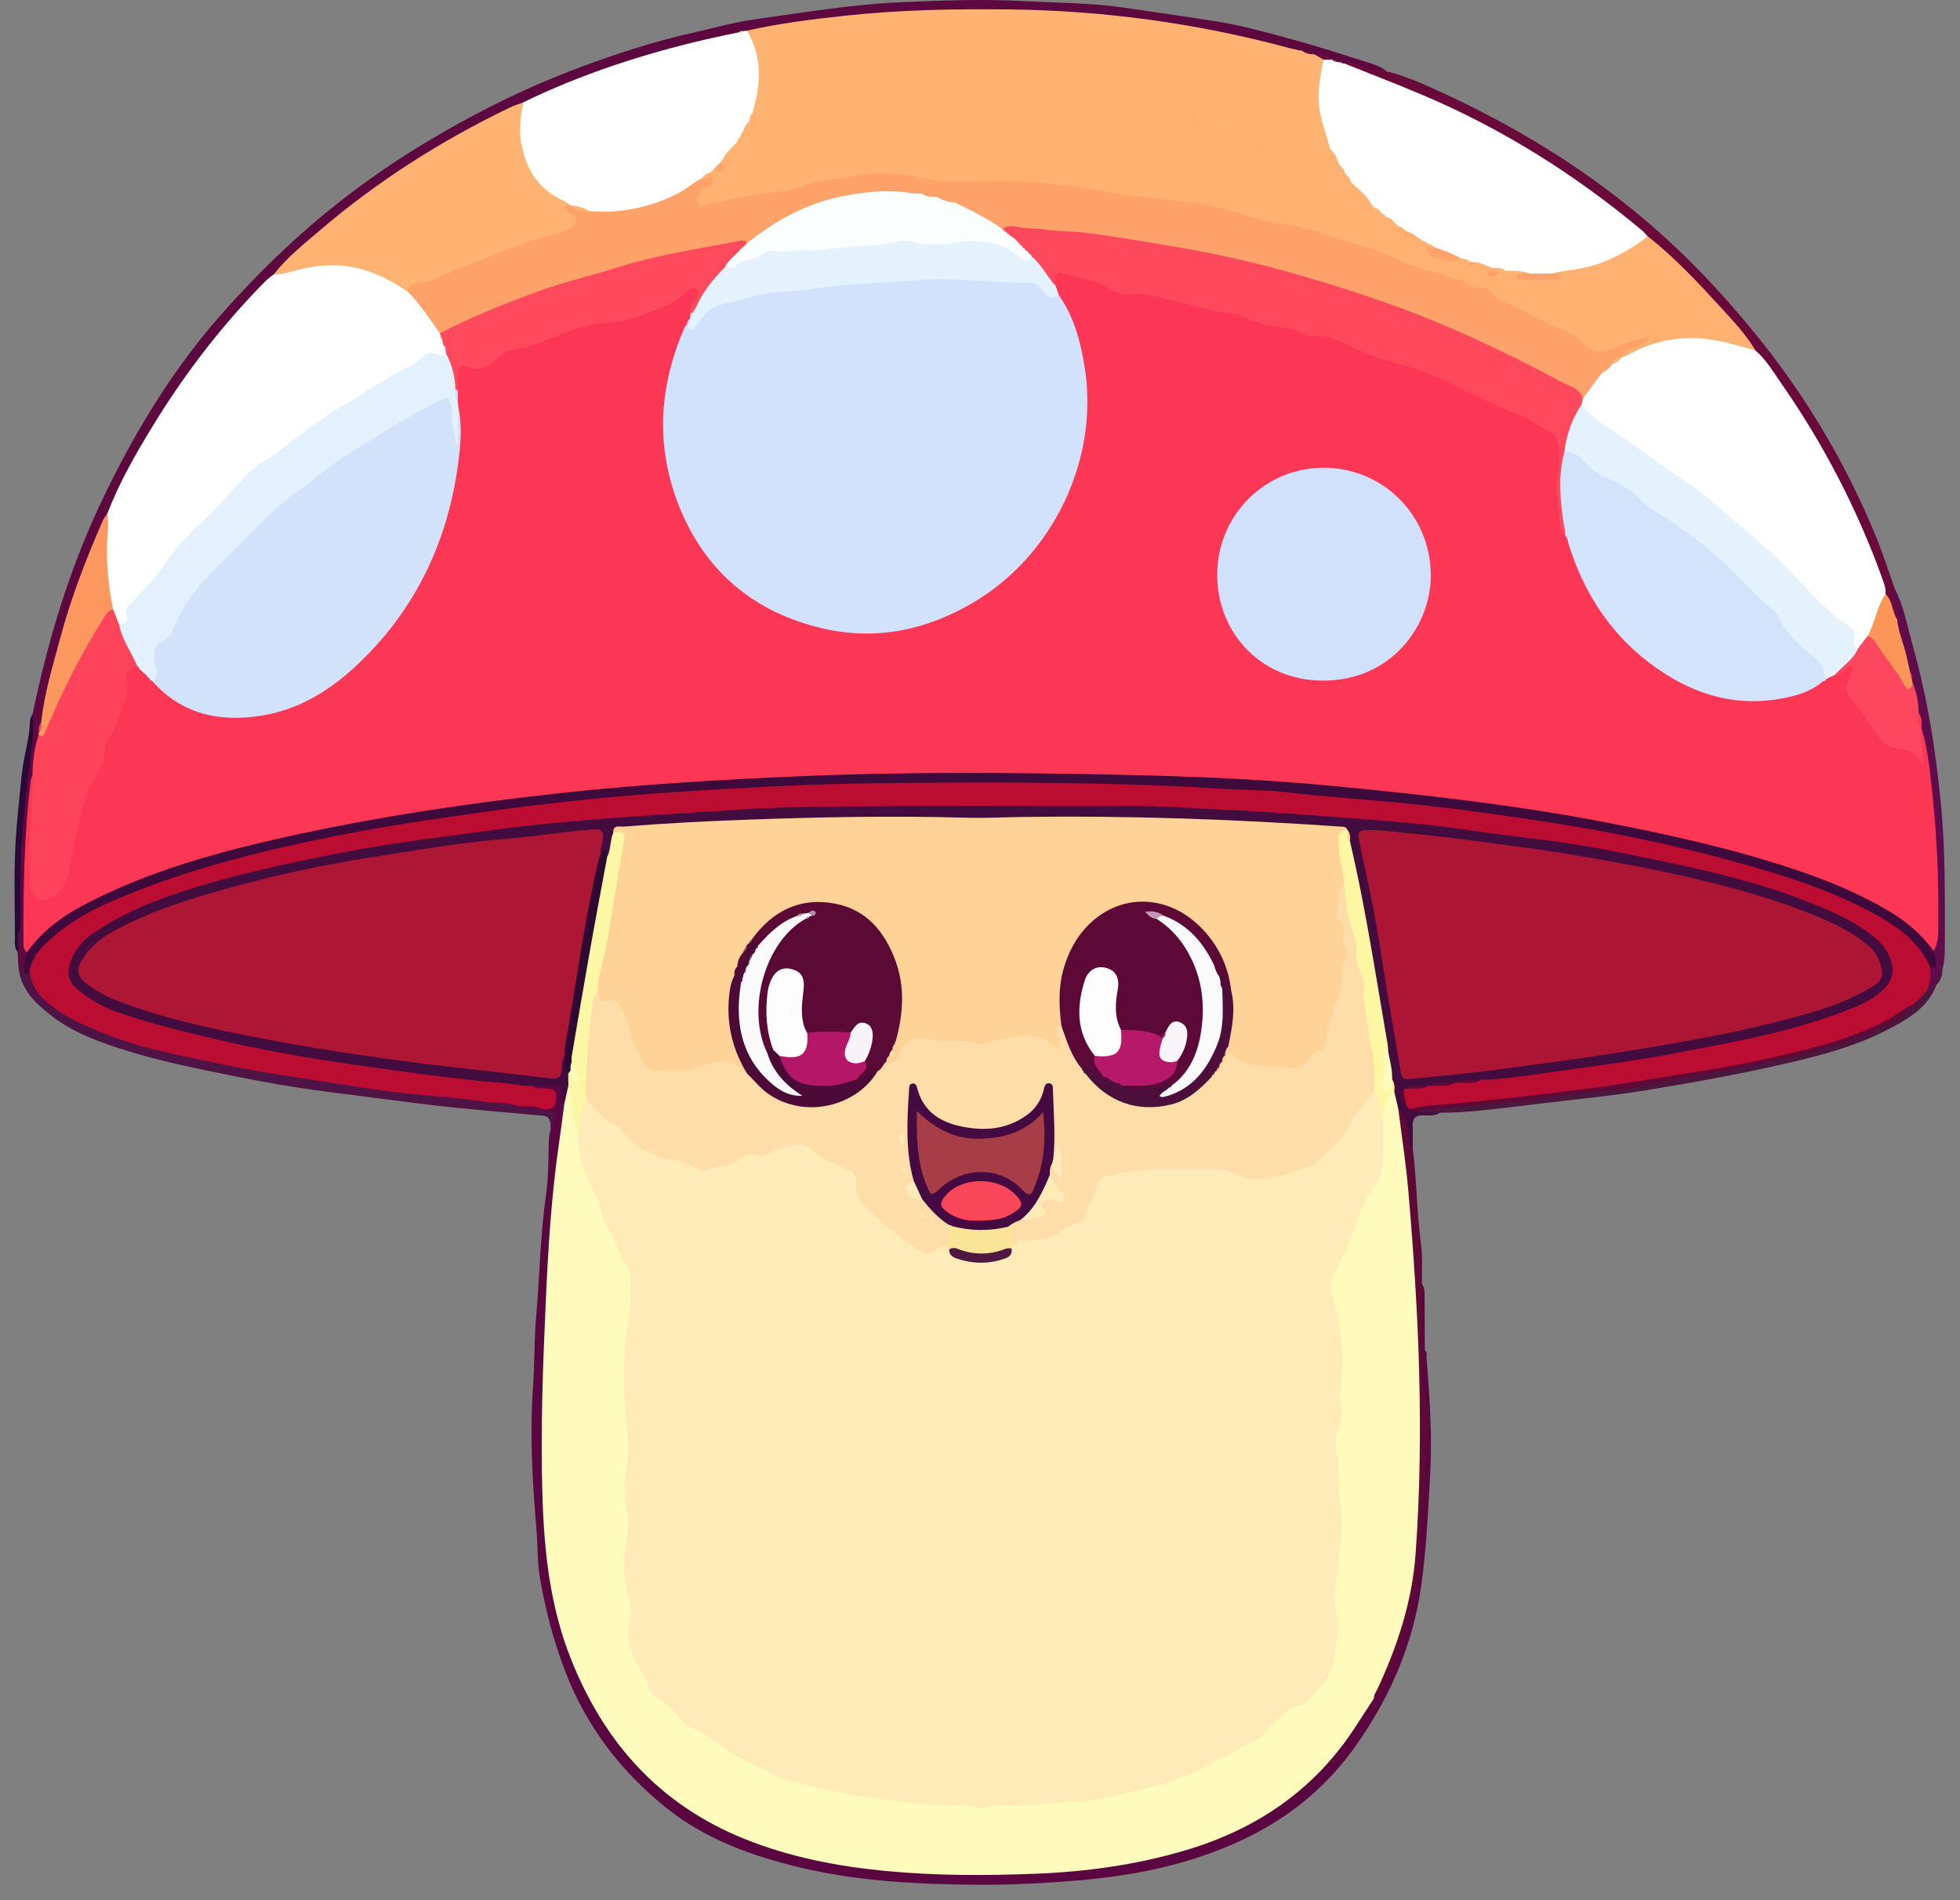 <svg width="66" height="64" viewBox="0 0 66 64" fill="none" xmlns="http://www.w3.org/2000/svg">
<rect x="0" y="0" width="66" height="64" fill="#808080" stroke="none"/>
<g clip-path="url(#clip0_2001_187)">
<path d="M48.487 37.477C48.309 37.6 48.105 37.564 47.911 37.564C47.654 37.564 47.559 37.687 47.569 37.931C47.578 38.174 47.573 38.424 47.574 38.671C47.319 38.682 47.361 38.472 47.316 38.326C47.221 38.014 47.198 37.671 46.944 37.424C46.827 37.23 46.821 37.016 46.824 36.799C46.826 36.638 46.734 36.497 46.728 36.337C46.758 36.036 46.622 35.755 46.617 35.459C46.275 34.138 46.137 32.779 45.884 31.442C45.699 30.463 45.484 29.489 45.307 28.508C45.296 28.367 45.286 28.224 45.182 28.11C45.137 28.083 45.088 28.064 45.037 28.052C42.394 27.863 39.748 27.791 37.102 27.724C36.1 27.699 35.11 27.767 34.114 27.766C31.478 27.762 28.842 27.723 26.208 27.78C24.547 27.816 22.881 27.872 21.226 28.05C21.108 28.063 20.993 28.068 20.896 28.143C20.688 28.349 20.809 28.747 20.473 28.879C20.439 28.814 20.26 28.724 20.179 28.732C19.935 28.11 19.938 28.139 19.241 28.208C17.052 28.425 14.868 28.691 12.699 29.06C9.984 29.521 7.289 30.072 4.736 31.15C4.148 31.398 3.591 31.701 3.154 32.176C2.785 32.577 2.819 32.797 3.265 33.109C3.849 33.518 4.524 33.722 5.196 33.915C7.798 34.66 10.458 35.11 13.137 35.47C14.722 35.683 16.308 35.888 17.9 36.045C18.301 36.085 18.707 36.165 18.859 35.63C18.876 35.566 18.957 35.546 19.028 35.545C19.24 35.697 19.154 35.961 19.26 36.153C19.285 36.291 19.279 36.43 19.277 36.569C19.253 36.786 19.204 36.995 19.079 37.178C18.963 37.249 18.825 37.247 18.786 37.12C18.624 36.585 18.224 36.729 17.855 36.773C16.539 36.705 15.237 36.511 13.932 36.347C11.186 36.003 8.454 35.573 5.778 34.852C4.833 34.597 3.863 34.4 3.01 33.865C1.909 33.176 1.829 32.245 2.846 31.409C3.507 30.862 4.273 30.479 5.071 30.184C7.835 29.158 10.715 28.61 13.616 28.156C15.805 27.812 18.004 27.546 20.212 27.376C21.472 27.278 22.737 27.206 23.999 27.127C28.733 26.831 33.469 26.968 38.204 26.962C40.45 26.958 42.693 27.156 44.935 27.32C47.229 27.488 49.514 27.726 51.787 28.058C55.072 28.538 58.336 29.118 61.437 30.369C62.043 30.615 62.615 30.92 63.141 31.311C63.442 31.534 63.678 31.81 63.807 32.168C64.009 32.731 63.873 33.217 63.415 33.603C62.971 33.977 62.437 34.174 61.903 34.361C60.024 35.017 58.077 35.399 56.12 35.726C54.068 36.07 52.016 36.425 49.937 36.575C49.673 36.511 49.397 36.524 49.141 36.615C49.09 36.627 49.038 36.633 48.985 36.632C48.733 36.592 48.488 36.628 48.248 36.703C48.202 36.715 48.156 36.723 48.109 36.725C47.9 36.724 47.686 36.678 47.489 36.788C47.462 36.814 47.436 36.842 47.412 36.872C47.395 36.904 47.386 36.941 47.385 36.978C47.385 37.015 47.393 37.052 47.409 37.085C47.436 37.112 47.458 37.141 47.485 37.167C47.517 37.189 47.545 37.213 47.576 37.236C47.593 37.246 47.608 37.257 47.625 37.268C47.721 37.325 47.828 37.319 47.934 37.32C48.127 37.34 48.349 37.261 48.487 37.477Z" fill="#420C3F"/>
<path d="M17.918 36.575C18.134 36.573 18.35 36.566 18.566 36.572C18.802 36.578 18.96 36.67 18.889 36.942C18.858 37.06 18.885 37.135 19.003 37.172C19.271 37.406 19.126 37.719 19.092 37.963C18.715 40.607 18.603 43.265 18.503 45.929C18.454 47.229 18.411 48.529 18.446 49.827C18.501 51.858 18.647 53.878 19.42 55.808C20.746 59.118 23.084 61.274 26.527 62.211C28.287 62.69 30.082 62.912 31.912 62.917C32.994 62.92 34.08 62.95 35.158 62.892C37.705 62.754 40.195 62.337 42.434 60.995C43.6 60.302 44.594 59.356 45.344 58.226C45.611 57.825 45.843 57.396 46.178 57.042C46.755 56.359 46.951 55.507 47.208 54.687C47.594 53.458 47.694 52.186 47.737 50.903C47.775 49.778 48.032 48.646 47.898 47.531C47.746 46.287 47.733 45.047 47.73 43.804C47.73 43.612 47.681 43.396 47.886 43.258C47.974 43.371 47.971 43.504 47.972 43.638C47.975 44.251 47.977 44.865 47.979 45.479C48.028 45.529 48.026 45.596 48.033 45.66C48.14 47.006 48.232 48.354 48.157 49.703C48.086 50.949 48.029 52.2 47.854 53.433C47.645 54.908 47.151 56.31 46.407 57.613C45.968 58.382 45.477 59.109 44.875 59.764C43.886 60.841 42.691 61.624 41.358 62.182C39.765 62.849 38.086 63.181 36.364 63.329C35.201 63.428 34.034 63.49 32.872 63.48C30.892 63.463 28.91 63.366 26.97 62.905C25.336 62.517 23.767 61.957 22.439 60.893C20.902 59.662 19.744 58.143 19.031 56.288C18.634 55.255 18.36 54.199 18.176 53.111C18.087 52.583 18.11 52.049 18.065 51.519C17.927 49.908 17.834 48.289 17.951 46.674C18.007 45.908 17.983 45.14 18.051 44.379C18.173 43.02 18.187 41.653 18.381 40.299C18.466 39.709 18.465 39.105 18.479 38.507C18.481 38.358 18.5 38.211 18.535 38.066C18.671 37.791 18.573 37.563 18.389 37.353C18.503 37.099 18.563 36.877 18.171 36.821C18.048 36.803 17.902 36.758 17.918 36.575Z" fill="#5A0640"/>
<path d="M1.1 24.038C1.606 21.598 2.317 19.226 3.383 16.963C4.246 15.132 5.248 13.389 6.477 11.777C7.226 10.793 8.062 9.888 8.934 9.016C10.538 7.412 12.331 6.009 14.274 4.837C15.948 3.824 17.692 2.953 19.522 2.271C20.77 1.806 22.037 1.391 23.343 1.101C24.026 0.949 24.702 0.752 25.394 0.656C27.009 0.43 28.616 0.155 30.253 0.08C31.655 0.017 33.057 -0.039 34.453 0.036C35.597 0.098 36.745 0.092 37.89 0.263C38.926 0.417 39.967 0.562 41.002 0.728C41.887 0.871 42.759 1.122 43.627 1.358C44.447 1.582 45.255 1.85 46.066 2.104C46.288 2.173 46.512 2.246 46.693 2.405C46.396 2.668 46.103 2.44 45.814 2.385C45.675 2.358 45.542 2.276 45.392 2.265C45.344 2.264 45.296 2.26 45.248 2.257C45.158 2.24 45.07 2.21 44.987 2.169C44.944 2.16 44.901 2.148 44.859 2.134C44.818 2.12 44.777 2.102 44.738 2.081C44.609 1.996 44.457 1.952 44.302 1.954C44.254 1.949 44.207 1.941 44.161 1.929C44.013 1.882 43.862 1.894 43.71 1.892C42.281 1.57 40.866 1.187 39.414 0.973C38.278 0.806 37.134 0.713 35.992 0.604C34.626 0.475 33.26 0.511 31.895 0.526C29.762 0.551 27.645 0.788 25.544 1.154C25.462 1.169 25.379 1.175 25.296 1.172C25.241 1.177 25.186 1.187 25.133 1.201C25.03 1.233 24.925 1.26 24.82 1.28C22.382 1.782 20.032 2.551 17.758 3.558C15.424 4.634 13.229 5.938 11.259 7.596C10.6 8.152 9.916 8.681 9.336 9.325C6.955 11.677 5.113 14.403 3.715 17.437C3.433 17.785 3.393 18.233 3.227 18.628C2.457 20.458 1.959 22.37 1.542 24.306C1.516 24.432 1.45 24.549 1.448 24.682C1.443 24.735 1.435 24.788 1.421 24.839C1.392 25.306 1.303 25.765 1.262 26.231C1.058 27.61 0.858 28.988 1.001 30.389C1.055 30.917 0.979 31.45 1.01 31.98C1.062 32.201 0.977 32.385 0.857 32.56C0.779 32.618 0.7 32.627 0.621 32.562C0.611 32.394 0.602 32.227 0.592 32.059C0.578 32.035 0.57 32.009 0.568 31.982C0.566 31.955 0.571 31.928 0.583 31.903C0.618 31.653 0.594 31.401 0.602 31.149C0.495 28.759 0.79 26.397 1.1 24.038Z" fill="#5E0840"/>
<path d="M45.243 2.128C45.647 2.033 45.966 2.344 46.349 2.359C46.465 2.363 46.579 2.389 46.694 2.405C47.329 2.557 47.922 2.826 48.51 3.096C50.945 4.214 53.228 5.591 55.28 7.313C56.762 8.555 58.086 9.96 59.297 11.48C60.901 13.488 62.208 15.716 63.179 18.095C63.411 18.664 63.597 19.253 63.803 19.833C63.792 20.179 64.117 20.488 63.917 20.855C63.465 20.79 63.568 20.341 63.385 20.089C62.399 17.113 60.94 14.392 59.008 11.925C58.697 11.408 58.276 10.976 57.873 10.54C57.072 9.673 56.236 8.84 55.365 8.04C53.988 6.933 52.573 5.89 51.048 4.991C49.421 4.029 47.709 3.269 45.944 2.611C45.677 2.51 45.335 2.49 45.243 2.128Z" fill="#690A3B"/>
<path d="M0.621 32.562L0.799 32.555C0.928 32.635 1.039 32.738 1.158 32.833C1.516 33.541 2.128 33.957 2.816 34.284C4.182 34.933 5.64 35.276 7.113 35.566C10.118 36.158 13.141 36.631 16.196 36.886C16.623 36.922 17.063 36.922 17.479 37.065C17.716 37.178 17.976 37.233 18.239 37.228C18.278 37.237 18.315 37.254 18.348 37.277C18.381 37.301 18.409 37.331 18.43 37.366C18.498 37.477 18.646 37.437 18.747 37.538L18.535 38.066C18.56 37.525 18.388 37.589 18.022 37.555C16.864 37.447 15.705 37.359 14.549 37.221C13.344 37.076 12.142 36.913 10.939 36.76C9.934 36.632 8.933 36.458 7.94 36.256C6.588 35.983 5.23 35.715 3.917 35.278C3.16 35.025 2.41 34.732 1.769 34.239C1.208 33.81 0.691 33.335 0.621 32.562Z" fill="#4F1446"/>
<path d="M47.884 43.257C47.881 44.156 47.875 45.056 47.877 45.955C47.879 46.354 47.956 46.749 48.004 47.142C48.083 47.775 48.12 48.396 47.992 49.024C47.981 49.073 47.976 49.123 47.978 49.173C48.037 49.99 47.885 50.796 47.862 51.611C47.818 53.193 47.474 54.751 46.849 56.204C46.732 56.478 46.583 56.737 46.48 57.016C46.441 57.121 46.374 57.181 46.266 57.198C46.094 56.967 46.217 56.749 46.311 56.541C47.201 54.581 47.571 52.517 47.566 50.374C47.562 48.773 47.617 47.17 47.552 45.572C47.454 43.147 47.358 40.719 46.994 38.312C46.948 38.007 46.772 37.654 47.088 37.371C47.257 37.534 47.365 37.71 47.391 37.964C47.416 38.2 47.424 38.458 47.571 38.67C47.708 39.733 47.705 40.807 47.847 41.87C47.909 42.326 47.875 42.794 47.884 43.257Z" fill="#5E0936"/>
<path d="M63.886 20.873C63.906 20.71 63.879 20.556 63.839 20.398C63.792 20.215 63.713 20.027 63.802 19.832C64.104 20.398 64.209 21.028 64.379 21.633C64.722 22.851 64.98 24.09 65.151 25.343C65.263 26.149 65.36 26.957 65.415 27.772C65.508 29.154 65.489 30.535 65.489 31.918C65.489 32.168 65.476 32.417 65.405 32.66C65.314 32.819 65.282 33.001 65.209 33.166C65.105 33.246 65.064 33.468 64.859 33.321C64.74 33.069 64.802 32.831 64.913 32.596C65.141 32.407 64.942 32.15 65.015 31.935C65.174 29.968 64.968 28.015 64.782 26.061C64.74 25.613 64.714 25.165 64.576 24.734C64.56 24.681 64.55 24.627 64.547 24.573C64.573 24.387 64.493 24.219 64.453 24.045C64.375 23.735 64.367 23.411 64.277 23.103C64.253 23.033 64.242 22.959 64.215 22.89C64.184 22.795 64.157 22.699 64.126 22.604C64.012 22.229 63.923 21.847 63.821 21.469C63.767 21.267 63.7 21.053 63.886 20.873Z" fill="#5E0C4B"/>
<path d="M64.894 33.35L65.209 33.167C64.929 33.913 64.294 34.293 63.645 34.638C62.622 35.183 61.513 35.496 60.39 35.761C58.751 36.147 57.095 36.449 55.435 36.72C54.236 36.916 53.024 37.03 51.817 37.177C51.139 37.259 50.462 37.343 49.782 37.41C49.351 37.454 48.919 37.476 48.486 37.477L47.771 37.465C47.778 37.217 47.972 37.241 48.131 37.223C49.236 37.094 50.344 37.002 51.453 36.91C52.247 36.846 53.031 36.689 53.823 36.594C56.169 36.315 58.487 35.866 60.782 35.312C61.963 35.028 63.136 34.686 64.129 33.932C64.164 33.9 64.201 33.868 64.235 33.836C64.262 33.801 64.293 33.768 64.326 33.739C64.341 33.725 64.358 33.712 64.373 33.698C64.402 33.672 64.432 33.648 64.464 33.625C64.478 33.613 64.493 33.602 64.507 33.59C64.533 33.565 64.56 33.542 64.589 33.52C64.601 33.508 64.615 33.498 64.628 33.486C64.653 33.462 64.679 33.44 64.707 33.42C64.72 33.409 64.735 33.4 64.749 33.39C64.777 33.371 64.809 33.358 64.842 33.349L64.894 33.35Z" fill="#4C173F"/>
<path d="M1.1 24.038C1.171 24.926 0.96 25.791 0.879 26.666C0.79 27.61 0.682 28.55 0.694 29.5C0.7 30.083 0.694 30.666 0.692 31.249C0.591 31.475 0.708 31.723 0.618 31.949L0.592 32.059C0.472 31.916 0.503 31.745 0.503 31.582C0.501 30.57 0.466 29.556 0.516 28.546C0.557 27.706 0.652 26.866 0.741 26.028C0.805 25.434 0.999 24.864 1.012 24.264C1.015 24.188 1.07 24.113 1.1 24.038Z" fill="#280938"/>
<path d="M65.209 33.167C65.196 32.968 65.251 32.795 65.405 32.661C65.412 32.754 65.397 32.848 65.363 32.936C65.329 33.023 65.276 33.102 65.209 33.167Z" fill="#4C173F"/>
<path d="M48.032 45.659L47.977 45.478C48.033 45.527 48.058 45.585 48.032 45.659Z" fill="#5E0936"/>
<path d="M47.089 37.371C47.202 38.281 47.343 39.186 47.422 40.098C47.775 44.17 47.963 48.248 47.668 52.333C47.553 53.932 47.061 55.432 46.389 56.876C46.34 56.98 46.26 57.072 46.268 57.199C46.05 57.533 45.834 57.868 45.616 58.201C44.239 60.308 42.288 61.62 39.901 62.325C38.276 62.805 36.614 63.038 34.922 63.107C33.202 63.176 31.485 63.178 29.773 63.011C28.159 62.854 26.576 62.544 25.06 61.932C22.212 60.782 20.348 58.697 19.228 55.883C18.525 54.118 18.324 52.273 18.266 50.395C18.196 48.141 18.284 45.892 18.387 43.641C18.466 41.924 18.576 40.211 18.823 38.508C18.888 38.063 18.944 37.617 19.004 37.172C19.049 36.969 19.094 36.767 19.14 36.565C19.386 36.585 19.442 36.802 19.413 36.953C19.331 37.382 19.532 37.74 19.634 38.122C19.729 39.385 20.339 40.474 20.855 41.584C21.303 42.548 21.565 43.489 21.349 44.568C21.122 45.7 21.208 46.857 21.299 48.005C21.312 48.155 21.351 48.306 21.332 48.454C21.172 49.713 21.39 50.979 21.251 52.241C21.196 52.736 21.213 53.241 21.349 53.731C21.44 54.057 21.472 54.395 21.401 54.722C21.302 55.18 21.456 55.57 21.639 55.97C22.098 56.974 22.868 57.672 23.799 58.219C24.045 58.363 24.267 58.541 24.498 58.702C26.12 59.816 27.984 60.143 29.874 60.415C30.867 60.558 31.866 60.654 32.861 60.645C35.229 60.626 37.607 60.517 39.835 59.608C40.966 59.147 42.123 58.669 42.955 57.689C43.118 57.498 43.364 57.408 43.583 57.285C44.156 56.964 44.571 56.518 44.703 55.841C44.799 55.348 44.875 54.868 44.79 54.358C44.678 53.694 44.805 53.022 44.901 52.367C45.063 51.26 44.833 50.173 44.822 49.076C44.819 48.862 44.766 48.645 44.8 48.429C45.05 46.82 45.083 45.218 44.665 43.628C44.58 43.303 44.636 42.988 44.79 42.706C45.314 41.737 45.564 40.645 46.167 39.71C46.347 39.431 46.359 39.077 46.369 38.741C46.379 38.358 46.346 37.974 46.39 37.591C46.435 37.403 46.496 37.219 46.554 37.036C46.611 36.857 46.731 36.727 46.95 36.767C46.997 36.969 47.043 37.17 47.089 37.371Z" fill="#FEFBBD"/>
<path d="M20.65 28.047C20.643 27.762 20.867 27.851 21.01 27.84C22.374 27.73 23.741 27.66 25.108 27.61C27.594 27.518 30.08 27.471 32.567 27.542C33.184 27.559 33.802 27.525 34.419 27.517C37.993 27.465 41.561 27.593 45.126 27.84C45.221 27.847 45.332 27.827 45.372 27.954C45.221 28.135 45.228 28.335 45.267 28.557C45.337 28.96 45.461 29.361 45.382 29.78C45.303 30.221 45.181 30.616 45.35 31.111C45.635 31.941 45.484 32.827 45.231 33.656C45.115 34.036 44.991 34.417 44.892 34.801C44.682 35.618 44.052 36.141 43.226 36.173C42.715 36.193 42.237 36.066 41.753 35.939C41.398 35.846 41.326 35.554 41.24 35.265C41.254 34.653 41.449 34.048 41.313 33.431C41.079 32.047 40.383 31.01 38.99 30.621C38.063 30.362 37.252 30.724 36.646 31.453C36.035 32.187 35.802 33.06 35.873 34.01C35.886 34.193 35.914 34.373 35.865 34.554C35.805 34.714 35.805 34.874 35.816 35.044C35.84 35.417 35.688 35.551 35.394 35.361C34.775 34.962 34.155 35.1 33.521 35.252C32.808 35.422 32.1 35.239 31.391 35.216C30.947 35.201 30.572 35.208 30.358 35.687C30.266 35.893 30.085 36.039 29.838 35.841C29.808 35.806 29.79 35.762 29.785 35.715C29.781 35.669 29.791 35.623 29.814 35.582C29.869 35.502 29.93 35.423 29.943 35.32C29.962 35.247 29.992 35.181 30.06 35.141C30.181 35.071 30.014 35.016 30.045 34.948C30.1 34.382 30.189 33.825 30.152 33.254C30.071 32.003 29.125 30.661 27.713 30.558C26.806 30.491 26.125 30.923 25.561 31.586C25.536 31.621 25.508 31.656 25.481 31.69C25.456 31.723 25.429 31.755 25.4 31.784C25.387 31.799 25.372 31.813 25.359 31.828C25.32 31.87 25.285 31.916 25.254 31.965C25.236 31.998 25.216 32.03 25.195 32.061C25.176 32.095 25.155 32.127 25.132 32.157C25.121 32.173 25.109 32.188 25.098 32.204C25.04 32.307 24.984 32.411 24.974 32.534C24.965 32.576 24.951 32.618 24.933 32.657C24.877 32.761 24.885 32.884 24.824 32.986C24.578 33.945 24.675 34.866 25.13 35.747C25.201 35.885 25.258 36.021 25.16 36.17C25.145 36.177 25.125 36.193 25.115 36.188C24.421 35.81 23.741 36.082 23.057 36.23C22.895 36.265 22.726 36.252 22.562 36.269C21.928 36.334 21.521 36.054 21.278 35.478C21.162 35.202 21.081 34.915 20.976 34.637C20.843 34.287 20.764 33.899 20.274 33.836C20.053 33.808 19.998 33.574 19.957 33.374C19.906 33.087 19.987 32.813 20.054 32.541C20.38 31.203 20.527 29.836 20.765 28.483C20.795 28.315 20.84 28.152 20.65 28.047Z" fill="#FFD297"/>
<path d="M46.426 27.961C47.287 28.054 48.332 28.148 49.372 28.284C50.675 28.456 51.98 28.617 53.276 28.843C54.506 29.058 55.736 29.281 56.951 29.566C58.249 29.87 59.535 30.217 60.779 30.702C61.492 30.981 62.199 31.276 62.809 31.76C63.039 31.943 63.215 32.144 63.307 32.427C63.446 32.852 63.399 33.031 63.007 33.257C62.473 33.566 61.907 33.816 61.318 34.002C59.277 34.636 57.176 35.01 55.072 35.358C53.496 35.619 51.911 35.828 50.326 36.036C49.369 36.163 48.408 36.245 47.447 36.346C47.286 36.364 47.201 36.3 47.174 36.134C46.98 34.968 46.766 33.804 46.587 32.635C46.446 31.713 46.296 30.793 46.097 29.881C45.995 29.409 45.898 28.936 45.798 28.463C45.691 27.949 45.704 27.934 46.426 27.961Z" fill="#AD1534"/>
<path d="M19.016 35.549C18.911 35.695 18.933 35.867 18.919 36.031C18.902 36.255 18.802 36.357 18.561 36.326C16.795 36.108 15.024 35.936 13.26 35.694C11.924 35.511 10.591 35.31 9.267 35.06C7.631 34.751 5.996 34.436 4.419 33.88C3.947 33.713 3.479 33.537 3.066 33.244C2.55 32.875 2.481 32.68 2.925 32.096C3.23 31.694 3.673 31.433 4.119 31.206C5.284 30.614 6.529 30.234 7.782 29.888C9.307 29.467 10.855 29.134 12.418 28.889C14.011 28.639 15.601 28.358 17.213 28.235C18.025 28.174 18.831 28.031 19.643 27.963C20.22 27.913 20.436 27.815 20.227 28.604C20.215 28.651 20.225 28.703 20.224 28.754C20.32 28.926 20.302 29.115 20.259 29.288C19.853 30.903 19.65 32.554 19.362 34.19C19.284 34.646 19.348 35.153 19.016 35.549Z" fill="#AE1635"/>
<path d="M64.995 32.566C65.028 32.837 64.987 33.097 64.894 33.35V33.359C64.868 33.395 64.837 33.426 64.802 33.453L64.792 33.463C64.767 33.495 64.739 33.526 64.709 33.553L64.692 33.575C64.666 33.597 64.643 33.623 64.623 33.651L64.59 33.68C64.562 33.705 64.534 33.728 64.507 33.753L64.491 33.768C64.465 33.799 64.435 33.828 64.403 33.853L64.396 33.858C63.259 34.788 61.882 35.186 60.498 35.497C58.129 36.026 55.74 36.454 53.323 36.739C52.026 36.892 50.727 37.046 49.428 37.193C48.782 37.267 48.134 37.373 47.478 37.367L47.475 37.365C47.441 37.334 47.408 37.301 47.376 37.267L47.375 37.265C47.248 37.082 47.142 36.896 47.284 36.673L47.28 36.676C47.533 36.525 47.827 36.699 48.084 36.573C48.115 36.575 48.146 36.573 48.176 36.566C48.433 36.433 48.724 36.596 48.983 36.471C49.014 36.475 49.046 36.474 49.078 36.468C49.332 36.33 49.625 36.499 49.88 36.37C50.632 36.351 51.374 36.234 52.116 36.129C53.6 35.92 55.089 35.729 56.56 35.446C58.555 35.063 60.562 34.709 62.455 33.922C62.764 33.794 63.058 33.644 63.318 33.424C63.73 33.075 63.83 32.728 63.63 32.232C63.494 31.895 63.251 31.653 62.962 31.442C62.295 30.954 61.547 30.633 60.783 30.335C58.673 29.513 56.459 29.102 54.254 28.656C53.127 28.428 51.986 28.284 50.845 28.146C49.92 28.034 48.999 27.885 48.073 27.781C47.229 27.687 46.382 27.622 45.536 27.56C44.107 27.455 42.679 27.334 41.248 27.275C40.299 27.236 39.352 27.149 38.401 27.152C34.78 27.163 31.158 27.13 27.537 27.171C25.806 27.19 24.076 27.322 22.347 27.432C20.934 27.521 19.523 27.635 18.114 27.773C17.037 27.881 15.966 28.049 14.892 28.187C13.553 28.36 12.22 28.567 10.898 28.837C9.051 29.215 7.213 29.62 5.438 30.272C4.602 30.579 3.812 30.957 3.087 31.472C2.752 31.709 2.506 32.013 2.372 32.409C2.252 32.763 2.294 33.06 2.592 33.309C2.992 33.644 3.432 33.91 3.925 34.081C5.092 34.486 6.291 34.775 7.492 35.053C9.361 35.487 11.255 35.777 13.153 36.033C14.408 36.202 15.662 36.379 16.924 36.474C17.256 36.499 17.582 36.591 17.918 36.573C18.048 36.667 18.201 36.651 18.348 36.662C18.51 36.673 18.703 36.649 18.723 36.884C18.741 37.108 18.727 37.327 18.43 37.365L18.246 37.358C17.986 37.235 17.686 37.413 17.431 37.251C17.035 37.098 16.611 37.158 16.202 37.093C15.53 36.985 14.848 36.938 14.17 36.877C12.645 36.739 11.142 36.455 9.629 36.231C8.294 36.034 6.98 35.746 5.664 35.46C4.538 35.216 3.453 34.846 2.424 34.32C2.095 34.153 1.801 33.934 1.521 33.699C1.23 33.456 1.067 33.131 1.001 32.758C0.976 32.739 0.955 32.714 0.941 32.686C0.926 32.658 0.918 32.627 0.916 32.595C0.921 32.532 0.936 32.47 0.96 32.412C0.973 32.372 0.989 32.333 1.01 32.295C1.041 32.238 1.069 32.179 1.092 32.119C1.111 32.075 1.132 32.033 1.155 31.992C1.193 31.924 1.241 31.862 1.298 31.808C2.369 30.691 3.759 30.123 5.168 29.619C7.703 28.715 10.323 28.144 12.973 27.686C14.457 27.428 15.946 27.2 17.438 27.019C19.462 26.773 21.497 26.627 23.533 26.482C27.828 26.177 32.126 26.166 36.424 26.213C38.453 26.235 40.482 26.352 42.508 26.479C43.587 26.547 44.671 26.597 45.742 26.718C46.795 26.837 47.852 26.928 48.903 27.07C49.89 27.203 50.878 27.335 51.863 27.485C54.191 27.84 56.497 28.309 58.768 28.942C60.454 29.412 62.109 29.959 63.614 30.885C64.1 31.184 64.548 31.522 64.869 32.006C64.983 32.181 65.079 32.352 64.995 32.566Z" fill="#BA0D31"/>
<path d="M45.267 29.759C45.214 29.271 45.064 28.797 45.067 28.299C45.069 28.083 45.135 27.949 45.373 27.953C45.476 28.068 45.371 28.23 45.461 28.349C45.769 29.659 46.014 30.982 46.241 32.309C46.404 33.26 46.565 34.211 46.724 35.162C46.741 35.26 46.742 35.358 46.751 35.457C46.669 35.754 46.802 36.053 46.751 36.352C46.745 36.387 46.834 36.36 46.879 36.355C46.96 36.484 46.969 36.624 46.95 36.77C46.637 36.949 46.666 37.289 46.572 37.572C46.134 37.458 46.299 37.015 46.126 36.756C46.03 35.566 45.815 34.391 45.668 33.208C45.567 32.398 45.5 31.571 45.24 30.776C45.14 30.468 45.11 30.094 45.267 29.759Z" fill="#FDF6A3"/>
<path d="M20.65 28.047C20.987 27.974 21.065 28.023 21.017 28.312C20.878 29.165 20.71 30.013 20.587 30.867C20.485 31.559 20.346 32.243 20.169 32.919C20.131 33.062 20.142 33.216 20.13 33.365C20.124 34.565 19.93 35.753 19.917 36.953C19.828 37.223 19.773 37.499 19.725 37.78C19.696 37.952 19.687 38.161 19.43 38.171C19.262 37.649 19.262 37.096 19.139 36.566C19.137 36.432 19.135 36.298 19.134 36.164C19.088 36.092 19.127 36.059 19.189 36.039C19.24 35.895 19.09 35.776 19.133 35.632C19.452 33.547 19.769 31.464 20.211 29.402C20.25 29.219 20.231 28.992 20.442 28.877C20.571 28.616 20.54 28.315 20.65 28.047Z" fill="#FCF7A4"/>
<path d="M47.478 37.367C47.91 37.222 48.367 37.227 48.81 37.186C50.399 37.039 51.984 36.854 53.566 36.653C54.637 36.517 55.7 36.317 56.768 36.156C58.068 35.959 59.358 35.713 60.632 35.394C61.906 35.074 63.169 34.694 64.256 33.903C64.293 33.876 64.349 33.872 64.397 33.858C64.125 34.27 63.678 34.452 63.266 34.647C62.238 35.131 61.141 35.418 60.034 35.668C58.378 36.042 56.697 36.283 55.035 36.627C54.629 36.711 54.209 36.715 53.796 36.752C53.198 36.805 52.606 36.894 52.018 36.995C51.491 37.086 50.958 37.105 50.431 37.15C49.603 37.22 48.78 37.347 47.949 37.384C47.889 37.387 47.83 37.437 47.771 37.465C47.662 37.466 47.552 37.471 47.478 37.367Z" fill="#5E0936"/>
<path d="M19.216 36.043L19.134 36.166C18.958 35.987 19.064 35.754 19.016 35.551C18.997 35.249 19.079 34.959 19.13 34.666C19.455 32.756 19.713 30.834 20.162 28.946C20.178 28.882 20.204 28.82 20.225 28.757C20.274 28.7 20.352 28.585 20.37 28.595C20.493 28.655 20.399 28.787 20.442 28.88C20.26 29.863 20.073 30.844 19.898 31.828C19.677 33.075 19.466 34.323 19.253 35.572C19.242 35.636 19.251 35.704 19.25 35.77C19.279 35.865 19.317 35.963 19.216 36.043Z" fill="#2E0931"/>
<path d="M46.879 36.353C46.859 36.516 46.865 36.692 46.646 36.777C46.535 36.679 46.571 36.539 46.577 36.42C46.595 36.094 46.676 35.779 46.597 35.439C46.562 35.286 46.694 35.45 46.751 35.455C46.811 35.752 46.888 36.047 46.879 36.353Z" fill="#FEFBBD"/>
<path d="M48.084 36.574C47.831 36.729 47.547 36.634 47.28 36.677C47.528 36.474 47.814 36.597 48.084 36.574Z" fill="#5E0936"/>
<path d="M48.983 36.472C48.728 36.628 48.446 36.549 48.176 36.568C48.428 36.388 48.712 36.49 48.983 36.472Z" fill="#5E0936"/>
<path d="M49.881 36.37C49.629 36.529 49.348 36.455 49.078 36.469C49.327 36.288 49.611 36.391 49.881 36.37Z" fill="#5E0936"/>
<path d="M47.284 36.674C47.259 36.88 47.333 37.071 47.375 37.266C47.131 37.029 47.123 36.976 47.284 36.674Z" fill="#5E0936"/>
<path d="M45.46 28.348C45.346 28.235 45.362 28.093 45.372 27.952C45.473 28.068 45.469 28.207 45.46 28.348Z" fill="#FFD297"/>
<path d="M47.377 37.268C47.41 37.301 47.442 37.334 47.475 37.366C47.442 37.332 47.409 37.3 47.377 37.268Z" fill="#5E0936"/>
<path d="M64.707 24.545C64.933 25.279 64.994 26.043 65.076 26.798C65.219 28.169 65.283 29.547 65.267 30.925C65.264 31.296 65.306 31.684 65.114 32.034C65.007 32.046 64.91 32.016 64.844 31.936C63.927 30.848 62.665 30.314 61.395 29.81C59.258 28.963 57.024 28.462 54.78 28.003C53.188 27.677 51.586 27.411 49.974 27.206C47.985 26.952 45.99 26.741 43.99 26.587C41.799 26.418 39.605 26.341 37.41 26.25C34.709 26.138 32.004 26.166 29.304 26.22C26.927 26.269 24.549 26.396 22.174 26.575C20.884 26.673 19.592 26.773 18.311 26.923C16.179 27.172 14.054 27.48 11.941 27.882C9.412 28.364 6.918 28.943 4.518 29.88C3.275 30.365 2.075 30.933 1.164 31.96C1.095 32.038 1.02 32.099 0.907 32.079C0.777 31.966 0.788 31.812 0.788 31.663C0.79 29.928 0.807 28.193 1.014 26.467C1.028 26.351 1.03 26.234 1.094 26.13C1.398 26.392 1.319 26.745 1.274 27.061C1.156 27.875 1.223 28.691 1.209 29.505C1.206 29.716 1.184 29.976 1.47 30.029C1.723 30.076 1.868 29.871 1.973 29.687C2.165 29.35 2.219 28.962 2.295 28.59C2.49 27.644 2.783 26.741 3.131 25.834C3.5 24.872 4.059 23.947 4.088 22.865C4.088 22.764 4.117 22.665 4.172 22.58C4.226 22.494 4.304 22.426 4.395 22.383C4.443 22.363 4.494 22.353 4.546 22.352C4.621 22.355 4.695 22.376 4.761 22.412C4.865 22.469 4.949 22.551 5.03 22.637C5.064 22.669 5.095 22.702 5.124 22.738C5.139 22.755 5.152 22.774 5.167 22.792C5.198 22.827 5.228 22.862 5.26 22.897C5.278 22.914 5.295 22.93 5.313 22.947C7.127 24.587 9.803 24.185 11.82 22.307C13.768 20.493 14.848 18.241 15.234 15.626C15.326 15.001 15.479 14.383 15.297 13.751C15.283 13.675 15.276 13.597 15.276 13.519C15.275 13.388 15.275 13.257 15.275 13.125C15.275 12.942 15.268 12.759 15.282 12.576C15.304 12.293 15.464 12.13 15.743 12.183C16.111 12.255 16.382 12.111 16.657 11.898C17.199 11.476 17.909 11.482 18.51 11.192C19.25 10.834 20.058 10.725 20.867 10.598C21.499 10.499 22.134 10.31 22.668 9.907C22.76 9.835 22.857 9.771 22.96 9.715C23.135 9.623 23.32 9.489 23.511 9.652C23.708 9.818 23.604 10.015 23.514 10.197C23.477 10.271 23.434 10.343 23.41 10.422C23.394 10.494 23.382 10.566 23.375 10.639C23.369 10.687 23.357 10.733 23.34 10.779C23.318 10.847 23.28 10.909 23.255 10.977C23.236 11.023 23.215 11.067 23.197 11.113C22.818 12.238 22.459 13.366 22.535 14.577C22.737 17.766 24.578 20.172 27.674 20.951C29.868 21.503 31.832 20.855 33.566 19.48C35.451 17.983 36.321 15.953 36.424 13.601C36.468 12.588 36.25 11.577 35.817 10.637C35.718 10.425 35.626 10.211 35.533 9.997C35.464 9.881 35.392 9.765 35.379 9.626C35.383 9.107 35.545 8.955 36.041 9.077C36.541 9.2 37.056 9.295 37.505 9.569C37.716 9.698 37.941 9.725 38.177 9.72C38.546 9.712 38.901 9.784 39.261 9.868C40.637 10.187 42.015 10.503 43.375 10.876C44.202 11.102 45.065 11.182 45.859 11.591C46.563 11.954 47.392 12.066 48.118 12.385C49.426 12.96 50.735 13.543 52.003 14.208C52.471 14.454 52.65 14.815 52.645 15.345C52.639 15.956 52.493 16.566 52.63 17.181C52.684 17.425 52.706 17.674 52.846 17.89C53.052 18.346 53.177 18.834 53.392 19.285C54.359 21.31 55.814 22.782 58.065 23.307C59.155 23.561 60.216 23.451 61.2 22.868C61.241 22.844 61.284 22.821 61.327 22.8C61.366 22.772 61.406 22.745 61.446 22.718C61.545 22.652 61.653 22.598 61.765 22.559C61.825 22.529 61.749 22.551 61.812 22.542C62.023 22.514 62.175 22.198 62.392 22.349C62.627 22.513 62.471 22.778 62.426 22.999C62.399 23.135 62.39 23.265 62.48 23.38C63.051 24.112 63.388 25.107 64.546 25.168C64.584 24.989 64.448 24.712 64.707 24.545Z" fill="#FC3755"/>
<path d="M25.156 1.032C26.229 0.787 27.32 0.654 28.412 0.534C30.253 0.332 32.101 0.297 33.951 0.317C37.148 0.353 40.291 0.777 43.378 1.609C43.538 1.653 43.701 1.681 43.863 1.716C43.977 1.827 44.16 1.69 44.266 1.83L44.256 1.825C44.395 1.891 44.6 1.83 44.67 2.033C44.722 2.14 44.733 2.261 44.702 2.376C44.509 3.079 44.626 3.761 44.829 4.441C44.886 4.633 44.918 4.833 44.837 5.031C44.361 5.674 44.366 5.663 43.623 5.33C43.139 5.112 42.651 4.893 42.095 4.914C41.858 4.923 41.633 4.845 41.436 4.711C41.28 4.605 41.119 4.527 40.928 4.526C40.54 4.523 40.274 4.382 40.138 3.979C40.039 3.692 39.642 3.625 39.326 3.835C38.286 4.527 37.182 4.191 36.09 4.063C36.04 4.057 35.983 4.036 35.956 3.999C35.407 3.238 34.558 3.547 33.844 3.442C33.175 3.344 32.48 3.405 31.798 3.425C31.181 3.443 30.621 3.774 29.998 3.787C29.884 3.789 29.765 3.856 29.654 3.833C29.288 3.759 29.059 3.932 28.856 4.207C28.704 4.412 28.487 4.576 28.23 4.583C27.725 4.594 27.262 4.837 26.757 4.824C26.541 4.819 26.391 4.927 26.237 5.072C25.892 5.394 25.594 5.405 25.309 5.156C24.997 4.882 25.067 4.594 25.295 4.326C25.462 4.129 25.434 3.973 25.28 3.804C25.204 3.626 25.235 3.446 25.268 3.267C25.379 2.672 25.395 2.086 25.166 1.51C25.105 1.356 25.054 1.192 25.156 1.032Z" fill="#FEB372"/>
<path d="M3.617 17.291C4.018 16.247 4.573 15.28 5.154 14.331C6.173 12.666 7.349 11.118 8.704 9.71C8.866 9.542 9.024 9.371 9.221 9.243C10.688 8.327 12.773 8.749 13.733 9.654C14.219 10.059 14.59 10.556 14.897 11.104C14.921 11.143 14.943 11.184 14.963 11.225C14.993 11.286 15.017 11.35 15.037 11.415C15.059 11.478 15.075 11.543 15.086 11.61C15.107 11.698 15.117 11.789 15.114 11.88C15.107 11.927 15.091 11.971 15.068 12.012C12.995 12.75 11.254 14.041 9.506 15.324C7.624 16.706 6.191 18.521 4.697 20.279C4.57 20.429 4.459 20.593 4.424 20.803C4.375 21.1 4.2 21.196 3.918 21.058C3.721 20.91 3.71 20.671 3.626 20.468C3.313 19.41 3.291 18.351 3.617 17.291Z" fill="white"/>
<path d="M44.786 5.003C44.683 4.623 44.554 4.251 44.466 3.865C44.324 3.233 44.441 2.623 44.57 2.01C44.67 1.94 44.769 1.949 44.868 2.01C44.877 2.032 44.892 2.051 44.913 2.062C44.948 2.063 44.984 2.064 45.02 2.064C45.073 2.064 45.126 2.068 45.169 2.107C45.171 2.114 45.176 2.12 45.181 2.124C45.187 2.129 45.193 2.133 45.2 2.135C45.208 2.137 45.215 2.137 45.222 2.136C45.229 2.135 45.236 2.132 45.242 2.128C46.135 2.486 47.033 2.83 47.919 3.206C50.618 4.353 53.072 5.899 55.317 7.782C55.38 7.834 55.429 7.902 55.486 7.962C55.504 8.205 55.326 8.317 55.162 8.427C54.402 8.937 53.58 9.271 52.648 9.278C52.512 9.278 52.388 9.329 52.259 9.36C52.021 9.378 51.783 9.38 51.546 9.365C51.312 9.291 51.066 9.259 50.821 9.269C50.775 9.267 50.728 9.262 50.683 9.254C50.579 9.222 50.48 9.167 50.366 9.17C50.301 9.168 50.237 9.159 50.174 9.143C50.112 9.127 50.056 9.096 49.995 9.077C49.848 9.06 49.72 8.972 49.569 8.966C49.526 8.962 49.483 8.955 49.441 8.943C49.334 8.913 49.229 8.875 49.128 8.83C48.878 8.67 48.58 8.625 48.321 8.486C48.245 8.452 48.178 8.401 48.104 8.363C48.067 8.348 48.031 8.331 47.997 8.31C47.962 8.292 47.928 8.273 47.893 8.255C47.856 8.238 47.821 8.22 47.787 8.199C47.732 8.172 47.68 8.141 47.628 8.109C47.538 8.06 47.465 7.983 47.37 7.941C47.334 7.922 47.301 7.899 47.269 7.875C47.252 7.864 47.236 7.853 47.22 7.842C47.17 7.812 47.126 7.771 47.075 7.742C47.042 7.723 47.009 7.701 46.979 7.677C46.946 7.656 46.916 7.633 46.887 7.607C46.872 7.595 46.859 7.581 46.844 7.569C46.804 7.529 46.759 7.495 46.71 7.467C46.677 7.448 46.646 7.427 46.617 7.404C46.587 7.382 46.558 7.359 46.531 7.334C46.517 7.322 46.504 7.309 46.489 7.298C46.46 7.277 46.432 7.253 46.404 7.23C46.389 7.219 46.375 7.207 46.359 7.197C46.327 7.176 46.297 7.154 46.266 7.131C46.233 7.11 46.202 7.086 46.173 7.059C46.141 7.033 46.112 7.004 46.086 6.972C46.059 6.938 46.036 6.901 46.018 6.862C45.901 6.69 45.74 6.562 45.6 6.415C45.57 6.388 45.541 6.358 45.511 6.33C45.484 6.303 45.459 6.272 45.437 6.24C45.414 6.211 45.394 6.18 45.376 6.148C45.356 6.12 45.338 6.089 45.323 6.058C45.303 6.031 45.285 6.002 45.268 5.973C45.248 5.946 45.229 5.918 45.213 5.889C45.193 5.863 45.175 5.835 45.158 5.806C45.139 5.779 45.121 5.75 45.102 5.722C45.08 5.695 45.059 5.666 45.039 5.636C45.014 5.607 44.991 5.576 44.97 5.544C44.947 5.51 44.928 5.474 44.913 5.436C44.85 5.32 44.783 5.207 44.777 5.07C44.781 5.047 44.783 5.025 44.786 5.003Z" fill="white"/>
<path d="M25.156 1.032C25.69 1.929 25.616 2.865 25.335 3.814C25.339 3.834 25.344 3.854 25.349 3.874C25.367 3.933 25.37 3.996 25.357 4.056C25.348 4.096 25.334 4.135 25.317 4.172C25.279 4.241 25.223 4.299 25.189 4.37C25.176 4.406 25.159 4.441 25.14 4.474C25.115 4.525 25.083 4.572 25.059 4.625C25.044 4.662 25.026 4.697 25.006 4.731C24.99 4.769 24.971 4.805 24.949 4.84C24.928 4.876 24.903 4.91 24.875 4.942C24.728 5.092 24.568 5.232 24.465 5.42C24.433 5.472 24.395 5.521 24.352 5.566C24.313 5.611 24.272 5.653 24.229 5.694C24.203 5.723 24.175 5.751 24.145 5.776C24.131 5.79 24.116 5.803 24.102 5.817C24.073 5.845 24.042 5.871 24.009 5.895C23.977 5.921 23.941 5.944 23.904 5.963C23.786 6.029 23.713 6.149 23.597 6.219C22.495 7.032 21.279 7.444 19.897 7.276C19.675 7.218 19.475 7.094 19.246 7.057C19.195 7.043 19.145 7.024 19.098 7.001C17.927 6.664 17.193 5.307 17.34 4.022C17.367 3.79 17.492 3.624 17.617 3.449C19.584 2.49 21.654 1.82 23.782 1.324C24.154 1.237 24.529 1.163 24.904 1.083C24.93 1.067 24.959 1.057 24.989 1.052L25.156 1.032Z" fill="white"/>
<path d="M17.616 3.449C17.534 3.927 17.465 4.413 17.563 4.889C17.724 5.671 18.098 6.321 18.846 6.697C18.98 6.763 19.106 6.844 19.236 6.918C19.671 7.534 19.586 7.834 18.832 8.041C17.452 8.421 16.142 8.977 14.832 9.539C14.478 9.69 14.094 9.726 13.725 9.82C12.929 9.274 12.073 8.907 11.083 8.937C10.735 8.946 10.388 8.997 10.051 9.087C9.779 9.161 9.506 9.234 9.221 9.243C9.66 8.671 10.225 8.227 10.766 7.764C12.709 6.101 14.851 4.74 17.155 3.629C17.303 3.557 17.462 3.508 17.616 3.449Z" fill="#FFB372"/>
<path d="M0.906 32.079C1.559 31.136 2.521 30.601 3.521 30.131C5.449 29.224 7.493 28.664 9.562 28.203C12.592 27.528 15.657 27.066 18.744 26.725C21.547 26.416 24.358 26.25 27.174 26.134C30.676 25.989 34.179 26.021 37.681 26.094C40.08 26.143 42.482 26.241 44.873 26.47C47.96 26.767 51.042 27.11 54.091 27.702C56.271 28.125 58.434 28.604 60.539 29.319C61.614 29.684 62.661 30.117 63.637 30.704C64.215 31.052 64.719 31.482 65.113 32.034C65.145 32.174 65.21 32.306 65.197 32.456C65.185 32.606 65.095 32.591 64.994 32.566C64.579 31.641 63.784 31.129 62.934 30.68C61.524 29.935 60.014 29.466 58.483 29.041C56.408 28.466 54.303 28.027 52.179 27.698C50.453 27.431 48.721 27.188 46.977 27.023C45.751 26.907 44.518 26.828 43.295 26.68C42.683 26.606 42.063 26.617 41.448 26.582C40.666 26.538 39.884 26.489 39.101 26.459C35.949 26.336 32.795 26.342 29.642 26.378C28.627 26.39 27.608 26.415 26.593 26.463C24.863 26.545 23.131 26.636 21.404 26.778C19.745 26.914 18.089 27.097 16.437 27.327C14.704 27.568 12.974 27.824 11.258 28.166C8.965 28.622 6.698 29.182 4.52 30.044C3.324 30.517 2.151 31.049 1.284 32.06C1.259 32.096 1.232 32.131 1.203 32.164L1.207 32.161C1.14 32.208 1.162 32.305 1.099 32.354L1.095 32.36C1.038 32.424 1.051 32.514 1.011 32.585L0.999 32.758C0.771 32.849 0.812 32.673 0.796 32.553C0.834 32.396 0.87 32.238 0.906 32.079Z" fill="#3E093B"/>
<path d="M3.808 20.522C3.877 20.695 3.945 20.869 4.013 21.042C4.411 21.419 4.664 21.86 4.62 22.43C4.328 22.504 4.202 22.694 4.275 22.986C4.34 23.249 4.248 23.494 4.155 23.711C3.989 24.101 3.942 24.542 3.661 24.888C3.58 24.995 3.534 25.125 3.532 25.26C3.528 25.684 3.331 26.022 3.108 26.357C2.891 26.682 2.836 27.072 2.739 27.437C2.569 28.076 2.428 28.726 2.316 29.38C2.258 29.722 2.082 29.959 1.836 30.165C1.693 30.284 1.537 30.379 1.337 30.273C1.149 30.173 1.011 30.042 1.006 29.814C1.004 29.681 1.01 29.547 1.002 29.415C0.934 28.317 1.109 27.226 1.094 26.131C1.099 25.657 1.153 25.191 1.305 24.739C1.647 23.951 1.969 23.154 2.371 22.393C2.652 21.863 2.953 21.346 3.274 20.843C3.391 20.658 3.496 20.403 3.808 20.522Z" fill="#FE445B"/>
<path d="M3.808 20.522C3.644 20.559 3.571 20.697 3.492 20.821C2.844 21.845 2.276 22.917 1.794 24.028C1.696 24.256 1.597 24.485 1.494 24.711C1.448 24.811 1.38 24.817 1.304 24.739C1.3 24.711 1.304 24.683 1.315 24.658C1.383 24.561 1.325 24.436 1.385 24.338C1.49 23.358 1.779 22.42 2.033 21.474C2.395 20.123 2.9 18.822 3.459 17.542C3.498 17.453 3.564 17.375 3.617 17.292C3.675 17.675 3.605 18.056 3.603 18.439C3.595 19.139 3.664 19.837 3.808 20.522Z" fill="#FC9760"/>
<path d="M44.869 2.011H44.571L44.256 1.826C44.488 1.797 44.702 1.827 44.869 2.011Z" fill="#690A3B"/>
<path d="M0.619 31.949C0.623 31.714 0.551 31.471 0.693 31.249C0.681 31.484 0.758 31.728 0.619 31.949Z" fill="#4F1446"/>
<path d="M44.266 1.83C44.121 1.83 43.98 1.815 43.863 1.716C44.008 1.717 44.162 1.686 44.266 1.83Z" fill="#690A3B"/>
<path d="M1.385 24.338C1.41 24.455 1.398 24.564 1.315 24.658C1.295 24.542 1.312 24.434 1.385 24.338Z" fill="#FE445B"/>
<path d="M45.169 2.107L44.935 2.072L44.977 2.029C45.013 2.024 45.05 2.029 45.084 2.042C45.117 2.056 45.147 2.078 45.169 2.107Z" fill="#690A3B"/>
<path d="M24.988 1.052C24.974 1.104 24.944 1.112 24.902 1.083C24.916 1.033 24.945 1.023 24.988 1.052Z" fill="#FEB372"/>
<path d="M44.976 2.029C44.973 2.039 44.968 2.048 44.961 2.055C44.954 2.063 44.945 2.068 44.935 2.072L44.913 2.084C44.913 2.084 44.913 2.061 44.913 2.061C44.921 2.052 44.93 2.044 44.941 2.038C44.952 2.032 44.964 2.029 44.976 2.029Z" fill="#FEB372"/>
<path d="M24.826 4.778C24.823 4.766 24.823 4.755 24.827 4.744C24.831 4.733 24.837 4.723 24.846 4.715C24.878 4.682 24.908 4.646 24.935 4.608L24.928 4.615C25.001 4.568 24.981 4.471 25.037 4.414L25.035 4.416C25.116 4.316 25.188 4.21 25.228 4.087C25.226 4.074 25.227 4.06 25.23 4.047C25.234 4.035 25.241 4.023 25.25 4.013C25.302 3.956 25.284 3.869 25.337 3.812L25.335 3.814C25.414 3.79 25.5 3.753 25.567 3.826C25.641 3.905 25.644 4.007 25.619 4.108C25.587 4.246 25.469 4.325 25.393 4.433C25.168 4.758 25.187 4.871 25.512 5.117C25.709 5.266 25.969 5.202 26.117 4.905C26.226 4.688 26.363 4.614 26.584 4.618C26.916 4.623 27.245 4.64 27.552 4.451C27.652 4.39 27.815 4.405 27.946 4.422C28.35 4.474 28.631 4.282 28.812 3.958C28.99 3.641 29.171 3.428 29.554 3.66C29.58 3.676 29.628 3.688 29.65 3.675C30.097 3.418 30.651 3.633 31.092 3.347C31.281 3.224 31.497 3.213 31.718 3.215C32.435 3.219 33.152 3.196 33.868 3.223C34.415 3.243 34.957 3.348 35.508 3.323C35.7 3.314 35.825 3.414 35.855 3.61C35.891 3.831 36.036 3.886 36.241 3.921C36.968 4.044 37.7 4.009 38.432 4.02C38.68 4.023 38.895 3.976 39.054 3.774C39.33 3.423 39.707 3.499 40.068 3.545C40.248 3.568 40.338 3.696 40.367 3.891C40.428 4.307 40.441 4.315 40.853 4.313C41.13 4.311 41.381 4.335 41.575 4.567C41.72 4.742 41.933 4.721 42.133 4.717C42.822 4.703 43.427 4.95 43.99 5.322C44.203 5.463 44.314 5.456 44.476 5.226C44.56 5.107 44.65 5.031 44.787 5.002L44.78 5.006C44.887 5.172 44.943 5.369 45.083 5.515L45.075 5.509C45.1 5.551 45.138 5.581 45.165 5.62L45.169 5.626C45.235 5.673 45.212 5.773 45.281 5.817L45.275 5.811C45.3 5.851 45.337 5.881 45.364 5.92L45.37 5.927C45.436 5.973 45.412 6.073 45.483 6.116L45.476 6.111C45.503 6.152 45.538 6.188 45.578 6.217V6.215C45.769 6.458 45.937 6.72 46.194 6.903L46.18 6.906C46.203 6.953 46.242 6.991 46.289 7.013L46.281 7.002C46.32 7.083 46.422 7.059 46.475 7.118L46.477 7.12C46.508 7.156 46.543 7.189 46.58 7.218L46.578 7.216C46.607 7.257 46.644 7.291 46.686 7.317L46.681 7.307C46.762 7.402 46.882 7.445 46.978 7.52C47.009 7.557 47.045 7.59 47.085 7.618L47.079 7.612C47.126 7.682 47.224 7.662 47.276 7.722H47.277C47.293 7.74 47.308 7.76 47.32 7.782L47.325 7.816C47.325 7.816 47.358 7.807 47.358 7.807L47.393 7.801C47.55 7.832 47.658 7.944 47.782 8.03C47.816 8.061 47.852 8.09 47.889 8.117L47.881 8.108C47.93 8.182 48.026 8.165 48.086 8.215V8.213C48.114 8.248 48.141 8.284 48.166 8.321C48.427 8.666 48.831 8.627 49.193 8.703C49.301 8.709 49.407 8.722 49.488 8.808C49.517 8.828 49.526 8.939 49.583 8.829C49.772 8.812 49.933 8.899 50.099 8.965C50.14 8.982 50.181 8.998 50.222 9.013L50.383 9.031C50.397 9.04 50.408 9.053 50.414 9.069C50.42 9.084 50.422 9.101 50.418 9.118C50.471 9.164 50.47 9.071 50.509 9.081C50.575 9.072 50.637 9.075 50.692 9.115L50.685 9.112C50.797 9.231 50.949 9.14 51.075 9.185C51.468 9.32 51.86 9.451 52.261 9.21C52.66 9.108 53.072 9.09 53.474 8.989C54.226 8.796 54.879 8.423 55.491 7.962C56.396 8.676 57.18 9.516 57.954 10.364C58.368 10.818 58.794 11.264 59.11 11.799C58.938 11.977 58.738 11.897 58.55 11.848C57.377 11.538 56.221 11.476 55.096 12.04C54.948 12.113 54.78 12.155 54.617 12.054C54.514 11.775 54.689 11.687 54.899 11.631C54.765 11.631 54.668 11.724 54.558 11.801C54.14 12.096 53.681 12.106 53.301 11.8C52.547 11.192 51.627 10.91 50.801 10.445C49.006 9.434 47.018 8.916 45.075 8.293C43.325 7.733 41.552 7.248 39.739 6.995C38.076 6.763 36.417 6.485 34.743 6.327C34.178 6.277 33.61 6.271 33.044 6.311C32.015 6.376 31.022 6.171 30.015 6.052C29.343 5.974 28.684 6.151 28.037 6.276C26.878 6.497 25.723 6.738 24.561 6.946C24.332 6.987 24.105 7.05 23.873 7.069C23.668 7.085 23.456 7.067 23.366 6.84C23.283 6.629 23.38 6.45 23.524 6.296C23.632 6.179 23.828 6.14 23.843 5.939C23.867 5.891 23.894 5.846 23.924 5.803L23.928 5.815C23.972 5.789 24.009 5.753 24.034 5.709L24.03 5.712C24.062 5.693 24.096 5.681 24.132 5.674C24.214 5.647 24.238 5.589 24.216 5.509L24.304 5.41C24.483 5.205 24.73 5.052 24.826 4.778Z" fill="#FFB172"/>
<path d="M54.594 12.041C54.671 12.013 54.755 11.994 54.825 11.954C55.995 11.285 57.219 11.254 58.482 11.63C58.688 11.691 58.897 11.743 59.105 11.799C59.467 12.104 59.702 12.512 59.968 12.893C61.399 14.941 62.552 17.169 63.397 19.521C63.454 19.678 63.508 19.835 63.494 20.006C63.54 20.561 63.265 21.014 63.024 21.478C62.928 21.66 62.822 21.832 62.606 21.892C62.496 21.901 62.375 21.856 62.356 21.766C62.237 21.2 61.738 20.966 61.368 20.625C60.743 20.05 60.201 19.398 59.587 18.811C57.799 17.099 55.754 15.729 53.732 14.327C53.478 14.151 53.25 13.973 53.18 13.654C53.165 13.583 53.165 13.509 53.18 13.437C53.297 13.093 53.55 12.841 53.767 12.565C53.796 12.529 53.827 12.495 53.86 12.464C53.877 12.448 53.894 12.433 53.91 12.417C54.011 12.328 54.098 12.22 54.213 12.147C54.311 12.089 54.411 12.041 54.527 12.034L54.594 12.041Z" fill="white"/>
<path d="M62.89 21.42C63.145 20.972 63.195 20.436 63.494 20.006C63.737 20.244 63.712 20.604 63.887 20.873C63.925 21.301 64.111 21.691 64.2 22.106C64.237 22.281 64.278 22.456 64.317 22.631C64.351 22.696 64.347 22.771 64.372 22.838C64.385 22.904 64.396 22.969 64.41 23.035C64.472 23.137 64.459 23.234 64.351 23.281C64.209 23.344 64.078 23.27 64.004 23.161C63.62 22.589 63.122 22.089 62.89 21.42Z" fill="#FC9558"/>
<path d="M17.431 37.252C17.704 37.28 17.989 37.211 18.246 37.36C17.973 37.335 17.679 37.466 17.431 37.252Z" fill="#5A0640"/>
<path d="M62.89 21.42C63.085 21.475 63.167 21.649 63.262 21.797C63.534 22.228 63.885 22.605 64.121 23.062C64.212 23.24 64.334 23.274 64.409 23.035C64.559 23.346 64.591 23.68 64.61 24.018C64.71 24.182 64.581 24.387 64.705 24.547H64.707C64.618 24.922 64.84 25.29 64.736 25.79C64.535 25.353 64.249 25.24 63.882 25.212C63.637 25.193 63.401 25.02 63.26 24.821C62.925 24.348 62.605 23.864 62.24 23.412C62.151 23.301 62.138 23.174 62.202 23.037C62.286 22.858 62.357 22.674 62.383 22.426C62.125 22.466 62.032 22.778 61.778 22.737C61.825 22.248 62.188 22.035 62.568 21.837L62.89 21.42Z" fill="#FD475E"/>
<path d="M64.705 24.547C64.55 24.392 64.61 24.2 64.61 24.018C64.724 24.179 64.722 24.361 64.705 24.547Z" fill="#FC3755"/>
<path d="M64.371 22.838C64.346 22.811 64.328 22.777 64.318 22.741C64.309 22.706 64.308 22.668 64.316 22.631C64.342 22.658 64.361 22.691 64.371 22.727C64.381 22.764 64.381 22.802 64.371 22.838Z" fill="#FD475E"/>
<path d="M19.431 38.171C19.46 38.115 19.517 38.057 19.514 38.002C19.494 37.637 19.613 37.303 19.732 36.969C19.777 36.944 19.83 36.937 19.88 36.949C19.93 36.961 19.974 36.991 20.003 37.034C20.335 37.488 20.868 37.706 21.239 38.119C21.591 38.511 22.047 38.761 22.575 38.858C22.624 38.868 22.677 38.867 22.722 38.888C23.522 39.271 24.263 39.134 25.067 38.798C25.533 38.604 26.089 38.535 26.605 38.412C26.735 38.381 26.881 38.362 27.002 38.412C27.653 38.669 28.244 39.04 28.829 39.418C28.91 39.471 28.965 39.576 28.976 39.675C29.072 40.613 29.867 40.988 30.46 41.524C30.558 41.612 30.71 41.644 30.792 41.744C31.112 42.131 31.496 41.87 31.854 41.869C31.925 41.889 31.989 41.928 32.039 41.983C32.103 42.098 32.162 42.2 32.311 42.248C32.754 42.392 33.199 42.347 33.642 42.293C33.798 42.275 33.894 42.14 33.943 41.987C34.034 41.863 34.145 41.755 34.273 41.67C34.676 41.519 35.117 41.567 35.525 41.368C36.08 41.097 36.472 40.742 36.665 40.138C36.858 39.53 37.628 39.041 38.263 39.116C38.898 39.191 39.527 39.165 40.159 39.167C40.739 39.166 41.317 39.244 41.877 39.398C42.871 39.674 44.267 39.279 45.115 38.031C45.312 37.742 45.448 37.413 45.684 37.152C45.844 36.975 45.965 36.721 46.274 36.768C46.501 36.989 46.395 37.333 46.575 37.57C46.549 38.218 46.644 38.87 46.48 39.513C46.451 39.627 46.438 39.742 46.363 39.837C45.91 40.41 45.727 41.109 45.456 41.768C45.311 42.122 45.126 42.46 44.96 42.806C44.819 43.099 44.786 43.379 44.886 43.716C45.19 44.739 45.271 45.815 45.123 46.872C45.107 46.991 45.101 47.099 45.131 47.217C45.21 47.526 45.188 47.853 45.069 48.149C44.956 48.439 44.939 48.732 45.033 49.031C45.056 49.093 45.067 49.16 45.066 49.227C45.009 50.012 45.215 50.786 45.169 51.569C45.135 52.131 45.07 52.693 45.003 53.252C44.956 53.636 44.913 54.033 44.996 54.397C45.106 54.878 44.977 55.317 44.94 55.777C44.891 56.4 44.505 56.794 44.118 57.203C44.026 57.302 43.925 57.4 43.795 57.432C43.271 57.559 42.954 57.953 42.621 58.324C42.531 58.424 42.447 58.532 42.329 58.592C41.175 59.175 40.086 59.902 38.792 60.179C38.289 60.287 37.794 60.434 37.29 60.539C36.933 60.613 36.568 60.697 36.208 60.692C35.457 60.683 34.719 60.865 33.966 60.81C33.702 60.791 33.435 60.792 33.172 60.875C33.06 60.907 32.94 60.906 32.828 60.873C32.599 60.803 32.367 60.803 32.134 60.807C31.166 60.824 30.216 60.649 29.261 60.535C28.351 60.426 27.464 60.195 26.581 59.973C25.99 59.825 25.456 59.486 24.912 59.196C24.311 58.875 23.83 58.359 23.166 58.148C23.119 58.13 23.078 58.098 23.049 58.056C22.762 57.663 22.44 57.31 21.991 57.092C21.969 57.081 21.949 57.065 21.933 57.045C21.916 57.026 21.904 57.004 21.896 56.98C21.798 56.529 21.48 56.187 21.313 55.771C21.167 55.409 21.093 55.051 21.211 54.653C21.285 54.403 21.253 54.126 21.178 53.863C20.981 53.177 20.986 52.486 21.111 51.786C21.166 51.49 21.166 51.186 21.109 50.89C21.008 50.392 21.016 49.904 21.103 49.404C21.177 48.977 21.153 48.539 21.115 48.107C21.001 46.828 20.938 45.549 21.189 44.279C21.274 43.848 21.229 43.415 21.226 42.983C21.223 42.866 21.184 42.752 21.115 42.658C20.814 42.273 20.778 41.766 20.472 41.372C20.279 41.124 20.288 40.74 20.14 40.438C20.097 40.349 20.078 40.245 20.026 40.162C19.637 39.553 19.507 38.87 19.431 38.171Z" fill="#FFEBB7"/>
<path d="M31.851 41.972C31.751 41.979 31.659 41.995 31.573 42.062C31.264 42.3 31.201 42.281 30.893 42.07C30.389 41.725 29.898 41.362 29.457 40.939C29.14 40.635 28.775 40.352 28.837 39.822C28.863 39.598 28.712 39.461 28.506 39.375C28.076 39.195 27.643 39.023 27.296 38.69C27.093 38.495 26.819 38.556 26.578 38.593C26.384 38.623 26.194 38.706 26.012 38.79C25.813 38.882 25.629 38.975 25.395 38.89C25.251 38.838 25.096 38.88 24.977 38.991C24.619 39.321 24.122 39.239 23.715 39.422C23.683 39.435 23.649 39.439 23.616 39.434C23.582 39.428 23.551 39.414 23.525 39.393C23.164 39.115 22.721 39.083 22.302 38.989C21.753 38.866 21.357 38.519 20.979 38.141C20.92 38.082 20.893 37.977 20.827 37.946C20.36 37.732 20.025 37.376 19.732 36.97C19.699 35.929 19.84 34.899 19.94 33.867C19.957 33.687 20.003 33.509 20.13 33.366C20.143 33.583 20.173 33.789 20.475 33.697C20.729 33.62 20.848 33.759 20.93 33.962C21.035 34.222 21.165 34.48 21.223 34.752C21.305 35.134 21.512 35.454 21.668 35.799C21.751 35.982 21.908 36.06 22.11 36.067C22.609 36.085 23.119 36.1 23.585 35.919C24.175 35.69 24.698 35.667 25.159 36.162C25.383 36.093 25.494 36.258 25.616 36.389C26.41 37.242 27.539 37.279 28.488 36.782C28.854 36.591 29.23 36.407 29.427 36.009C29.548 35.897 29.624 35.708 29.843 35.763C30.04 35.879 30.138 35.792 30.222 35.605C30.483 35.021 30.724 34.888 31.334 35.015C31.568 35.064 31.798 35.061 32.03 35.064C32.314 35.068 32.596 35.054 32.873 35.143C33 35.184 33.15 35.194 33.267 35.133C33.558 34.982 33.881 34.998 34.185 34.928C34.698 34.809 35.138 34.896 35.519 35.264C35.551 35.295 35.606 35.3 35.684 35.331C35.722 35.092 35.631 34.898 35.583 34.697C35.549 34.556 35.612 34.514 35.744 34.562C36.082 34.727 36.084 35.106 36.258 35.376C36.357 35.528 36.427 35.698 36.524 35.851C36.552 35.887 36.577 35.926 36.598 35.967C36.632 36.027 36.672 36.083 36.708 36.142C37.495 37.081 38.96 37.394 39.91 36.821C40.173 36.663 40.374 36.447 40.587 36.238C40.614 36.206 40.644 36.175 40.677 36.147C40.691 36.133 40.708 36.121 40.722 36.107C40.751 36.081 40.78 36.056 40.811 36.033C40.824 36.021 40.839 36.01 40.853 35.998C40.877 35.973 40.904 35.95 40.929 35.928C40.94 35.915 40.954 35.903 40.964 35.891C40.995 35.855 41.024 35.816 41.05 35.775C41.064 35.746 41.079 35.718 41.096 35.69C41.116 35.645 41.137 35.602 41.157 35.556C41.167 35.524 41.18 35.492 41.195 35.462C41.228 35.399 41.254 35.333 41.307 35.284C41.323 35.275 41.339 35.267 41.355 35.259C41.472 35.591 41.677 35.724 42.05 35.82C42.547 35.948 43.029 35.951 43.522 35.967C43.738 35.975 43.94 35.922 44.026 35.719C44.163 35.395 44.719 35.436 44.666 34.968C44.625 34.605 44.919 34.316 44.876 33.955C44.873 33.938 44.876 33.92 44.885 33.906C45.352 33.426 45.02 32.738 45.328 32.216C45.392 32.107 45.331 31.989 45.281 31.883C45.231 31.776 45.186 31.671 45.227 31.549C45.302 31.323 45.278 31.125 45.068 30.974C45.032 30.948 44.987 30.878 44.999 30.85C45.145 30.499 44.961 30.068 45.266 29.759C45.268 30.392 45.435 30.994 45.616 31.593C45.645 31.687 45.672 31.79 45.666 31.884C45.647 32.218 45.713 32.551 45.858 32.851C46 33.155 45.876 33.466 45.935 33.779C46.047 34.36 46.086 34.953 46.225 35.537C46.319 35.928 46.262 36.356 46.272 36.768C45.934 37.135 45.632 37.522 45.397 37.969C45.139 38.461 44.682 38.794 44.296 39.183C44.274 39.207 44.246 39.227 44.215 39.239C43.31 39.541 42.415 39.971 41.445 39.463C41.276 39.374 41.095 39.37 40.911 39.371C40.312 39.372 39.713 39.372 39.114 39.371C38.998 39.371 38.881 39.373 38.765 39.371C38.486 39.365 37.49 39.546 37.23 39.63C37.05 39.687 36.942 39.796 36.91 39.972C36.852 40.305 36.645 40.579 36.562 40.901C36.537 40.999 36.494 41.104 36.392 41.133C36.097 41.216 35.853 41.397 35.602 41.551C35.173 41.815 34.712 41.773 34.249 41.775C34.039 41.89 33.831 41.842 33.987 41.604C34.127 41.393 33.895 41.389 33.919 41.279C33.969 41.087 34.123 41.019 34.29 40.966C34.578 40.897 34.903 40.922 34.979 40.492C35.014 40.29 35.279 40.264 35.52 40.235C35.412 39.977 35.259 39.76 35.222 39.5C35.222 39.345 35.239 39.197 35.417 39.138C35.572 39.173 35.595 39.307 35.627 39.412C35.562 39.258 35.652 39.092 35.654 38.925C35.605 39.026 35.569 39.147 35.412 39.071C35.258 38.924 35.286 38.727 35.31 38.553C35.38 38.053 35.315 37.562 35.236 37.05C34.739 37.869 33.976 38.154 33.065 38.169C32.137 38.183 31.382 37.864 30.833 37.06C30.516 37.958 30.816 38.816 30.873 39.676C30.651 40.008 30.674 40.242 31.126 40.301C31.472 40.545 31.716 40.892 32.008 41.19C32.035 41.255 32.053 41.323 32.064 41.393C32.172 41.652 32.134 41.858 31.851 41.972Z" fill="#FFDDA8"/>
<path d="M36.437 36.003C36.075 35.585 35.926 35.066 35.744 34.562C35.651 33.865 35.631 33.174 35.857 32.493C36.004 32.046 36.216 31.633 36.529 31.283C37.667 30.007 39.453 30.074 40.616 31.43C41.087 31.972 41.381 32.646 41.457 33.361C41.125 33.394 41.171 32.992 40.938 32.91C40.649 32.531 40.487 32.067 40.132 31.728C39.834 31.443 39.555 31.138 39.18 30.966C39.187 30.971 39.176 30.966 39.184 30.97C39.602 31.161 39.88 31.492 40.096 31.869C40.83 33.151 40.889 34.478 40.289 35.824C40.128 36.187 39.915 36.532 39.496 36.668C39.097 36.732 38.721 36.923 38.3 36.869C38.091 36.843 37.87 36.856 37.747 36.634C37.886 36.314 38.185 36.393 38.434 36.371C38.885 36.331 39.283 36.217 39.501 35.772C39.559 35.495 39.763 35.265 39.759 34.97C39.755 34.657 39.632 34.609 39.407 34.828C39.34 34.896 39.264 34.956 39.181 35.007C39.134 35.025 39.084 35.033 39.034 35.031C38.598 34.936 38.144 34.931 37.722 34.768C37.369 34.497 37.386 34.104 37.385 33.72C37.385 33.57 37.424 33.422 37.435 33.273C37.45 33.071 37.385 32.906 37.174 32.843C36.949 32.775 36.825 32.917 36.746 33.093C36.439 33.778 36.51 34.458 36.795 35.129C36.847 35.252 36.934 35.357 36.978 35.484C36.993 35.748 37.224 35.954 37.179 36.234C36.818 36.524 36.708 36.006 36.437 36.003Z" fill="#5D0937"/>
<path d="M29.843 35.764C29.721 35.845 29.7 36.02 29.552 36.077C29.264 36.067 29.215 36.578 28.849 36.398C28.691 36.116 29.088 35.977 29.021 35.718C29.051 35.522 29.128 35.339 29.159 35.144C29.18 35.016 29.219 34.873 29.107 34.772C28.975 34.654 28.863 34.785 28.749 34.831C28.673 34.862 28.599 34.897 28.516 34.911C28.073 35.001 27.631 35.014 27.195 34.88C26.803 34.619 26.819 34.208 26.821 33.812C26.821 33.597 26.852 33.381 26.821 33.167C26.8 33.024 26.727 32.921 26.578 32.886C26.411 32.846 26.289 32.908 26.197 33.049C26.075 33.237 26.054 33.446 26.037 33.664C25.994 34.211 26.115 34.749 26.117 35.293C26.034 35.436 25.915 35.51 25.745 35.483C25.618 35.417 25.559 35.3 25.509 35.175C25.052 34.025 25.544 32.029 26.481 31.218C26.617 31.098 26.77 30.997 26.935 30.921C26.982 30.894 27.032 30.875 27.084 30.863C27.075 30.864 27.109 30.866 27.099 30.868C27.089 30.87 27.088 30.855 27.08 30.858C27.051 30.866 27.031 30.873 27.006 30.883C26.943 30.919 26.877 30.951 26.81 30.981C26.334 31.21 26.055 31.71 25.547 31.891C25.408 31.858 25.345 31.762 25.325 31.629C26.022 30.674 26.945 30.208 28.128 30.437C29.175 30.639 29.779 31.371 30.141 32.325C30.485 33.231 30.415 34.149 30.164 35.065C30.188 35.092 30.194 35.114 30.178 35.13C30.174 35.136 30.168 35.141 30.162 35.145C30.155 35.148 30.148 35.15 30.14 35.151C30.071 35.204 30.048 35.278 30.049 35.362C30.049 35.446 30.024 35.517 29.946 35.561C29.873 35.61 29.846 35.681 29.843 35.764Z" fill="#5B0A36"/>
<path d="M28.835 36.36C29.036 36.364 29.142 36.213 29.27 36.096C29.36 36.013 29.449 35.958 29.552 36.077C28.958 37.119 27.314 37.742 25.959 36.902C25.639 36.706 25.423 36.41 25.159 36.161C24.698 35.41 24.483 34.597 24.538 33.715C24.557 33.418 24.595 33.127 24.727 32.856C24.839 32.781 24.752 32.638 24.831 32.552L24.828 32.556C24.956 32.416 24.987 32.234 25.037 32.061L25.038 32.057C25.076 32.023 25.121 31.993 25.12 31.934L25.109 31.946C25.208 31.922 25.18 31.81 25.236 31.757V31.758C25.275 31.726 25.319 31.695 25.326 31.638V31.631L25.538 31.842C25.538 31.86 25.541 31.878 25.542 31.896C25.544 31.933 25.54 31.969 25.529 32.004C25.523 32.021 25.516 32.037 25.51 32.054C25.497 32.087 25.48 32.119 25.465 32.151C25.452 32.184 25.436 32.216 25.419 32.247C25.407 32.279 25.391 32.31 25.375 32.342C25.364 32.375 25.349 32.407 25.334 32.439C25.317 32.488 25.295 32.537 25.28 32.588C25.271 32.624 25.26 32.658 25.247 32.692C25.231 32.746 25.213 32.799 25.197 32.852C25.182 32.906 25.17 32.966 25.158 33.023C25.151 33.086 25.142 33.148 25.134 33.211C24.947 34.208 25.092 35.132 25.715 35.957C25.929 36.241 26.213 36.445 26.417 36.614C26.177 36.317 25.66 36.083 25.839 35.472C25.847 35.321 25.93 35.316 26.043 35.366C26.198 35.309 26.291 35.4 26.378 35.505C26.842 36.311 27.259 36.5 28.223 36.339C28.427 36.304 28.637 36.189 28.835 36.36Z" fill="#4C0B37"/>
<path d="M37.765 36.561C38.224 36.753 38.686 36.705 39.146 36.573C39.254 36.541 39.352 36.458 39.464 36.554C39.464 36.554 39.467 36.603 39.467 36.601C39.467 36.628 39.463 36.655 39.46 36.679C40.414 36.184 40.855 35.358 40.971 34.334C41.008 34.005 40.984 33.67 40.971 33.337C40.963 33.246 40.961 33.154 40.964 33.062C40.972 32.991 40.994 32.926 41.054 32.881C41.186 32.783 41.224 32.893 41.255 32.982C41.304 33.12 41.343 33.26 41.458 33.361C41.616 34.004 41.485 34.631 41.357 35.258L41.359 35.256C41.273 35.339 41.37 35.492 41.245 35.56L41.251 35.549C41.215 35.618 41.227 35.71 41.155 35.764L41.159 35.756C41.109 35.817 41.13 35.919 41.042 35.958L41.053 35.945C41.041 35.998 41.001 36.03 40.965 36.065V36.067C40.932 36.097 40.905 36.132 40.885 36.172L40.872 36.189C40.855 36.192 40.84 36.201 40.828 36.214C40.817 36.227 40.811 36.243 40.81 36.261C40.421 36.669 40.021 37.052 39.442 37.198C38.318 37.48 37.286 37.121 36.554 36.165C36.526 36.137 36.501 36.106 36.48 36.072C36.466 36.068 36.454 36.058 36.446 36.046C36.438 36.033 36.436 36.018 36.438 36.004C36.575 35.863 36.681 35.979 36.783 36.053C36.902 36.139 36.997 36.263 37.163 36.264L37.222 36.251C37.282 36.237 37.344 36.239 37.404 36.256C37.483 36.281 37.557 36.317 37.625 36.365C37.676 36.401 37.719 36.448 37.75 36.502C37.754 36.521 37.759 36.541 37.765 36.561Z" fill="#4C0E3A"/>
<path d="M25.037 32.061C25.136 32.297 25.034 32.449 24.828 32.556C24.832 32.364 24.912 32.203 25.037 32.061Z" fill="#5B0A36"/>
<path d="M29.945 35.562C29.945 35.523 29.954 35.484 29.971 35.45C29.989 35.415 30.016 35.385 30.048 35.363C30.102 35.407 30.137 35.462 30.101 35.531C30.065 35.599 30.01 35.619 29.945 35.562Z" fill="#FFDDA8"/>
<path d="M24.83 32.552C24.841 32.669 24.838 32.781 24.727 32.856C24.724 32.742 24.735 32.632 24.83 32.552Z" fill="#5B0A36"/>
<path d="M30.139 35.151C30.134 35.136 30.133 35.12 30.138 35.105C30.142 35.09 30.151 35.076 30.163 35.066C30.194 35.095 30.228 35.123 30.206 35.171C30.183 35.166 30.161 35.16 30.139 35.151Z" fill="#FFDDA8"/>
<path d="M25.236 31.756C25.231 31.844 25.198 31.913 25.109 31.945C25.113 31.905 25.126 31.867 25.148 31.834C25.171 31.801 25.201 31.774 25.236 31.756Z" fill="#5B0A36"/>
<path d="M25.325 31.637L25.235 31.757C25.239 31.698 25.265 31.655 25.325 31.637Z" fill="#5B0A36"/>
<path d="M25.12 31.933C25.093 31.975 25.066 32.016 25.038 32.056C25.035 32.029 25.042 32.003 25.057 31.98C25.072 31.958 25.094 31.941 25.12 31.933Z" fill="#5B0A36"/>
<path d="M1.013 32.586C1.007 32.499 1.022 32.419 1.098 32.362C1.096 32.444 1.066 32.523 1.013 32.586Z" fill="#4F1446"/>
<path d="M1.1 32.356C1.105 32.274 1.135 32.206 1.208 32.162C1.208 32.201 1.197 32.239 1.179 32.273C1.16 32.306 1.133 32.335 1.1 32.356Z" fill="#4F1446"/>
<path d="M19.217 36.043C19.201 35.95 19.213 35.854 19.251 35.767C19.351 35.913 19.346 36.107 19.477 36.242C19.487 36.254 19.495 36.269 19.499 36.284C19.504 36.3 19.504 36.317 19.501 36.333C19.498 36.349 19.491 36.364 19.481 36.377C19.471 36.39 19.459 36.401 19.444 36.408C19.353 36.46 19.285 36.414 19.259 36.329C19.232 36.237 19.23 36.138 19.217 36.043Z" fill="#FEFBBD"/>
<path d="M35.653 9.938C36.167 10.665 36.385 11.503 36.523 12.361C37.021 15.454 35.476 18.7 32.773 20.294C31.198 21.223 29.506 21.58 27.722 21.17C25.386 20.632 23.718 19.231 22.842 16.984C22.079 15.026 22.193 13.064 23.007 11.136C23.04 11.059 23.061 10.977 23.137 10.929C23.255 10.904 23.384 10.857 23.427 10.751C23.644 10.206 24.131 10.079 24.621 9.96C26.262 9.559 27.936 9.431 29.616 9.308C30.566 9.239 31.513 9.222 32.463 9.22C33.181 9.217 33.889 9.357 34.609 9.336C34.885 9.328 35.131 9.457 35.297 9.689C35.389 9.818 35.494 9.912 35.653 9.938Z" fill="#D2E2FC"/>
<path d="M15.433 13.717C15.57 14.347 15.512 14.977 15.428 15.604C15.084 18.201 14.027 20.457 12.138 22.288C11.204 23.194 10.123 23.893 8.808 24.104C7.399 24.33 6.123 24.061 5.128 22.941C5.153 22.752 5.051 22.587 5.026 22.406C4.971 22.02 4.992 21.68 5.362 21.438C5.561 21.307 5.661 21.085 5.764 20.874C6.065 20.254 6.47 19.702 6.942 19.205C8.238 17.84 9.559 16.491 11.136 15.447C12.272 14.694 13.426 13.961 14.652 13.358C15.07 13.153 15.27 13.274 15.318 13.746C15.335 13.912 15.322 14.079 15.325 14.246C15.328 14.393 15.394 14.532 15.37 14.682C15.402 14.361 15.186 14.025 15.433 13.717Z" fill="#D2E2FA"/>
<path d="M48.18 19.352C48.199 21.045 46.869 22.942 44.521 22.924C42.503 22.91 41.034 21.375 40.989 19.445C40.942 17.411 42.549 15.77 44.538 15.754C46.548 15.738 48.162 17.332 48.18 19.352Z" fill="#D1E1FB"/>
<path d="M61.505 22.862C61.498 22.887 61.483 22.908 61.463 22.922C61.442 22.937 61.417 22.944 61.392 22.942C61.097 23.198 60.749 23.348 60.374 23.444C58.553 23.906 56.954 23.411 55.505 22.298C54.18 21.28 53.329 19.935 52.829 18.355C52.794 18.245 52.788 18.124 52.705 18.032C52.381 17.134 52.539 16.207 52.542 15.291C52.77 14.957 53.04 15.09 53.273 15.258C54.496 16.14 55.776 16.941 56.98 17.852C58.244 18.807 59.397 19.874 60.347 21.152C60.595 21.486 60.915 21.758 61.23 22.03C61.489 22.253 61.643 22.509 61.505 22.862Z" fill="#D3E3FB"/>
<path d="M52.678 15.233C52.464 15.999 52.534 16.771 52.639 17.542C52.661 17.705 52.72 17.863 52.704 18.032C52.537 17.906 52.521 17.698 52.514 17.533C52.495 17.04 52.319 16.561 52.454 16.048C52.537 15.735 52.483 15.384 52.474 15.051C52.469 14.862 52.408 14.66 52.234 14.58C51.827 14.39 51.504 14.054 51.057 13.936C50.701 13.842 50.389 13.632 50.055 13.498C49.161 13.142 48.364 12.58 47.41 12.342C46.689 12.163 45.973 11.932 45.306 11.572C45.004 11.409 44.66 11.302 44.296 11.325C44.181 11.332 44.034 11.349 43.953 11.291C43.579 11.023 43.135 11.05 42.718 10.96C42.457 10.908 42.204 10.823 41.964 10.706C41.771 10.607 41.559 10.551 41.343 10.539C40.785 10.514 40.276 10.3 39.744 10.186C39.198 10.07 38.664 9.838 38.083 9.923C37.807 9.963 37.566 9.874 37.333 9.715C36.866 9.4 36.295 9.38 35.777 9.203C35.549 9.125 35.5 9.235 35.55 9.634C35.062 9.585 35.005 9.1 34.734 8.831C34.714 8.795 34.692 8.761 34.666 8.729C34.639 8.701 34.613 8.672 34.59 8.64C34.577 8.626 34.565 8.61 34.552 8.597C34.524 8.57 34.499 8.541 34.474 8.513C34.459 8.5 34.447 8.486 34.432 8.473C34.401 8.449 34.373 8.422 34.344 8.395C34.328 8.383 34.314 8.369 34.297 8.356C34.263 8.331 34.23 8.305 34.199 8.276C34.048 8.138 33.863 8.037 33.751 7.858C33.726 7.813 33.712 7.762 33.71 7.71C33.716 7.657 33.74 7.607 33.778 7.569C34.276 7.281 34.795 7.517 35.293 7.547C37.574 7.686 39.82 8.079 42.041 8.61C45.081 9.336 48.018 10.356 50.82 11.748C51.593 12.132 52.405 12.444 53.099 12.978C53.26 13.101 53.378 13.212 53.298 13.427L53.258 13.62C53.226 14.203 53.024 14.763 52.678 15.233Z" fill="#FE485B"/>
<path d="M15.433 13.717V14.965L15.334 14.977C15.362 14.657 15.228 14.371 15.224 14.057C15.225 13.925 15.21 13.792 15.18 13.662C15.103 13.359 15.063 13.351 14.782 13.495C13.736 14.032 12.746 14.664 11.746 15.28C11.139 15.654 10.606 16.131 10.03 16.542C9.014 17.265 8.242 18.228 7.345 19.066C6.707 19.661 6.184 20.348 5.846 21.163C5.767 21.355 5.639 21.538 5.467 21.615C5.147 21.758 5.19 21.98 5.193 22.254C5.195 22.478 5.43 22.744 5.128 22.943L5.111 22.925C5.092 22.918 5.076 22.907 5.062 22.893C5.049 22.879 5.038 22.863 5.032 22.844L5.012 22.821C4.996 22.819 4.981 22.811 4.969 22.799C4.958 22.787 4.951 22.772 4.949 22.756L4.708 22.546C4.671 22.514 4.639 22.475 4.616 22.431H4.62C4.426 21.964 4.108 21.553 4.013 21.043C4.199 20.994 4.375 20.95 4.243 20.683C4.184 20.562 4.249 20.48 4.363 20.363C4.8 19.92 5.235 19.462 5.583 18.951C5.924 18.45 6.33 18.008 6.764 17.613C7.307 17.118 7.776 16.561 8.278 16.032C8.45 15.849 8.631 15.688 8.853 15.559C9.475 15.201 9.99 14.693 10.584 14.291C10.872 14.096 11.157 13.888 11.458 13.718C12.269 13.261 13.012 12.682 13.872 12.31C14.097 12.211 14.219 11.993 14.42 11.892C14.606 11.799 14.811 12.1 15.028 11.921C15.268 11.927 15.33 12.101 15.328 12.286C15.326 12.548 15.405 12.802 15.374 13.065C15.39 13.219 15.337 13.379 15.415 13.527C15.421 13.591 15.427 13.654 15.433 13.717Z" fill="#E2F1FD"/>
<path d="M52.678 15.233C52.739 14.656 52.938 14.103 53.258 13.62C53.409 13.859 53.614 14.026 53.852 14.19C54.579 14.687 55.309 15.182 56.016 15.71C56.52 16.086 57.069 16.402 57.549 16.811C58.169 17.339 58.782 17.874 59.405 18.397C60.133 19.008 60.718 19.76 61.41 20.406C61.593 20.576 61.761 20.758 61.974 20.896C62.238 21.069 62.561 21.216 62.425 21.644C62.402 21.716 62.501 21.784 62.569 21.834C62.406 22.222 62.042 22.434 61.779 22.734L61.506 22.861C61.473 22.824 61.409 22.783 61.413 22.749C61.455 22.331 61.113 22.191 60.875 21.965C60.515 21.622 60.13 21.296 59.918 20.826C59.804 20.574 59.56 20.442 59.369 20.261C59.009 19.916 58.665 19.556 58.31 19.206C57.468 18.373 56.518 17.681 55.502 17.076C55.459 17.052 55.419 17.02 55.387 16.982C55.015 16.501 54.476 16.268 53.949 16.021C53.684 15.896 53.485 15.698 53.295 15.49C53.124 15.305 52.931 15.204 52.678 15.233Z" fill="#E4F2FE"/>
<path d="M15.335 13.114C15.326 12.698 15.221 12.29 15.028 11.921C15.02 11.889 15.013 11.856 15.006 11.823C14.965 11.761 14.98 11.677 14.927 11.619C14.914 11.555 14.902 11.491 14.889 11.427C14.886 11.395 14.871 11.364 14.848 11.341C14.835 11.303 14.823 11.264 14.811 11.226C14.867 10.933 15.115 10.848 15.34 10.744C16.641 10.141 17.968 9.598 19.348 9.202C21.06 8.71 22.771 8.209 24.547 7.986C24.758 7.96 24.974 7.874 25.167 8.042C25.195 8.088 25.21 8.14 25.21 8.193C25.207 8.245 25.193 8.297 25.17 8.344C25.158 8.366 25.146 8.388 25.133 8.411C25.107 8.453 25.075 8.492 25.039 8.526C24.832 8.68 24.656 8.863 24.532 9.093C24.132 9.511 23.835 10.004 23.514 10.481C23.478 10.514 23.437 10.541 23.391 10.56C23.367 10.565 23.342 10.568 23.318 10.572L23.248 10.548C23.199 10.323 23.354 10.173 23.445 9.999C23.491 9.91 23.546 9.81 23.445 9.728C23.364 9.661 23.292 9.728 23.224 9.773C23.182 9.8 23.131 9.818 23.096 9.851C22.582 10.341 21.909 10.496 21.272 10.736C20.904 10.874 20.515 10.857 20.141 10.904C19.433 10.991 18.813 11.304 18.165 11.543C17.978 11.613 17.799 11.715 17.598 11.722C17.226 11.735 16.925 11.893 16.664 12.142C16.387 12.405 16.078 12.526 15.71 12.353C15.485 12.248 15.442 12.385 15.43 12.552C15.415 12.751 15.418 12.952 15.414 13.152C15.371 13.176 15.343 13.167 15.335 13.114Z" fill="#FE4A5C"/>
<path d="M23.422 10.389C23.641 9.856 23.997 9.419 24.397 9.014C24.695 8.905 24.897 8.651 25.192 8.517C25.712 8.281 26.251 8.271 26.794 8.239C27.953 8.171 29.109 7.987 30.265 7.965C31.172 7.948 32.085 7.934 32.995 7.94C33.507 7.944 34.013 8.102 34.393 8.501C34.438 8.55 34.493 8.588 34.555 8.613C34.617 8.639 34.683 8.65 34.749 8.647C35.087 8.92 35.255 9.33 35.551 9.636C35.586 9.736 35.62 9.837 35.655 9.938C35.443 10.093 35.279 10.021 35.156 9.82C35.033 9.618 34.861 9.522 34.618 9.524C33.386 9.534 32.158 9.333 30.927 9.435C30.117 9.502 29.304 9.532 28.492 9.594C27.713 9.654 26.948 9.812 26.165 9.845C25.659 9.867 25.157 10.047 24.659 10.176C24.454 10.229 24.243 10.24 24.04 10.348C23.77 10.492 23.63 10.718 23.476 10.954C23.361 11.131 23.23 11.203 23.137 10.929L23.138 10.927L23.179 10.903C23.191 10.873 23.195 10.841 23.192 10.81C23.198 10.779 23.214 10.75 23.238 10.729V10.726C23.301 10.673 23.27 10.575 23.336 10.523L23.335 10.527C23.377 10.49 23.415 10.449 23.422 10.389Z" fill="#E4F2FE"/>
<path d="M15.335 13.114C15.361 13.127 15.388 13.139 15.415 13.151C15.415 13.277 15.415 13.402 15.415 13.527C15.299 13.407 15.325 13.259 15.335 13.114Z" fill="#D2E2FA"/>
<path d="M23.236 10.928L23.138 10.927C23.136 10.888 23.143 10.849 23.161 10.815C23.178 10.78 23.205 10.751 23.238 10.73C23.238 10.796 23.238 10.862 23.238 10.928H23.236Z" fill="#D2E2FC"/>
<path d="M23.335 10.524C23.337 10.563 23.328 10.602 23.311 10.637C23.294 10.672 23.268 10.703 23.237 10.726L23.249 10.548C23.278 10.541 23.307 10.533 23.335 10.524Z" fill="#D2E2FC"/>
<path d="M4.95 22.754C4.976 22.769 4.998 22.792 5.013 22.819C5.004 22.82 4.995 22.819 4.987 22.816C4.979 22.813 4.971 22.808 4.965 22.802C4.959 22.796 4.954 22.788 4.952 22.78C4.949 22.771 4.948 22.763 4.95 22.754Z" fill="#D2E2FA"/>
<path d="M4.617 22.43C4.642 22.436 4.665 22.451 4.682 22.471C4.699 22.492 4.708 22.517 4.709 22.544L4.617 22.43Z" fill="#FE445B"/>
<path d="M5.033 22.843L5.111 22.924C5.101 22.924 5.09 22.922 5.08 22.918C5.071 22.914 5.062 22.908 5.054 22.9C5.047 22.892 5.041 22.883 5.038 22.873C5.034 22.864 5.032 22.853 5.033 22.843Z" fill="#D2E2FA"/>
<path d="M25.145 8.204C25.103 8.069 25.002 8.094 24.903 8.113C23.52 8.383 22.124 8.583 20.774 9.013C19.873 9.3 18.946 9.508 18.057 9.837C16.952 10.245 15.857 10.68 14.811 11.227C14.467 10.744 14.15 10.24 13.724 9.819C13.749 9.618 13.872 9.535 14.066 9.528C14.458 9.513 14.793 9.343 15.143 9.178C15.699 8.918 16.29 8.736 16.857 8.496C17.483 8.232 18.119 8.011 18.787 7.881C18.882 7.862 18.974 7.807 19.058 7.757C19.192 7.674 19.41 7.658 19.397 7.442C19.386 7.252 19.22 7.177 19.064 7.107C19.038 7.095 19.022 7.062 19 7.037C19.024 6.891 19.15 6.945 19.235 6.918H19.231C19.422 7.041 19.644 7.06 19.856 7.112C20.938 7.193 21.956 6.98 22.916 6.464C23.165 6.33 23.367 6.129 23.627 6.017C23.727 5.976 23.806 5.864 23.936 5.922C24.01 6.069 24.048 6.209 23.855 6.296C23.764 6.337 23.658 6.353 23.598 6.44C23.524 6.549 23.423 6.663 23.482 6.803C23.549 6.965 23.705 6.928 23.831 6.899C24.593 6.725 25.353 6.537 26.133 6.483C26.77 6.439 27.325 6.097 27.963 6.056C28.508 6.022 29.045 5.863 29.589 5.837C30.185 5.808 30.779 5.935 31.364 6.053C31.592 6.1 31.824 6.123 32.056 6.122C32.902 6.122 33.749 6.081 34.591 6.133C35.386 6.181 36.177 6.275 36.961 6.412C37.743 6.55 38.531 6.655 39.326 6.727C40.27 6.808 41.202 7.001 42.101 7.303C42.4 7.401 42.708 7.473 43.02 7.518C43.53 7.598 44.057 7.686 44.52 7.866C45.322 8.179 46.177 8.311 46.961 8.696C47.611 9.015 48.34 9.174 49.038 9.393C49.214 9.448 49.401 9.468 49.525 9.62C49.693 9.827 49.952 9.557 50.127 9.747C50.26 9.892 50.393 10.074 50.565 10.141C51.322 10.438 51.999 10.905 52.769 11.174C52.945 11.235 53.072 11.373 53.206 11.499C53.626 11.893 53.98 11.942 54.473 11.671C54.792 11.495 55.15 11.462 55.571 11.318C55.423 11.599 55.207 11.61 55.046 11.684C54.861 11.768 54.671 11.827 54.594 12.041V12.037C54.488 12.102 54.366 12.146 54.294 12.258C54.22 12.377 54.113 12.472 53.987 12.533C53.791 12.515 53.698 12.669 53.576 12.779C53.323 13.004 53.045 12.991 52.907 12.696C52.456 11.732 51.483 11.54 50.657 11.158C50.174 10.935 49.682 10.758 49.23 10.455C48.734 10.121 48.14 9.914 47.574 9.778C46.339 9.479 45.164 8.994 43.941 8.684C42.621 8.348 41.316 7.926 39.945 7.807C39.398 7.757 38.874 7.574 38.329 7.487C36.719 7.228 35.076 7.26 33.476 6.894C33.087 6.804 32.631 6.695 32.214 6.906C31.988 6.989 31.782 6.955 31.595 6.804C31.536 6.784 31.564 6.587 31.427 6.722C31.274 6.772 31.139 6.76 31.041 6.622C30.982 6.464 30.967 6.691 30.916 6.641C30.322 6.728 29.731 6.601 29.129 6.687C27.915 6.859 26.807 7.253 25.803 7.954C25.611 8.087 25.44 8.323 25.145 8.204Z" fill="#FEA26A"/>
<path d="M14.927 11.62C14.958 11.643 14.982 11.675 14.996 11.711C15.01 11.747 15.013 11.786 15.006 11.824C14.979 11.798 14.957 11.766 14.944 11.731C14.93 11.696 14.924 11.658 14.927 11.62Z" fill="#E2F1FD"/>
<path d="M14.847 11.342C14.884 11.36 14.901 11.387 14.888 11.428C14.879 11.427 14.87 11.422 14.863 11.417C14.856 11.411 14.85 11.404 14.846 11.396C14.842 11.387 14.84 11.378 14.84 11.369C14.84 11.36 14.842 11.351 14.847 11.342Z" fill="#FEA26A"/>
<path d="M52.256 9.212C52.368 9.25 52.518 9.184 52.613 9.355C52.427 9.47 52.229 9.417 52.045 9.422C51.767 9.431 51.488 9.424 51.21 9.422C51.072 9.422 51.044 9.35 51.087 9.232C51.223 9.138 51.363 9.163 51.505 9.215L52.256 9.212Z" fill="#FEA16A"/>
<path d="M49.188 8.705C48.882 8.906 48.59 8.694 48.294 8.666C48.127 8.65 48.07 8.49 48.076 8.324C48.143 8.26 48.212 8.267 48.282 8.32C48.592 8.431 48.906 8.53 49.188 8.705Z" fill="#FEA16A"/>
<path d="M46.191 6.905C46.093 6.914 45.963 6.934 45.927 6.839C45.839 6.612 45.594 6.477 45.575 6.215C45.803 6.425 46.059 6.61 46.191 6.905Z" fill="#FEB372"/>
<path d="M51.505 9.215L51.087 9.233C50.945 9.216 50.787 9.253 50.681 9.114C50.957 9.133 51.239 9.105 51.505 9.215Z" fill="#FEB372"/>
<path d="M45.082 5.516C44.871 5.412 44.801 5.223 44.778 5.007C44.946 5.136 45.015 5.326 45.082 5.516Z" fill="#FEB372"/>
<path d="M46.976 7.52C46.831 7.513 46.73 7.447 46.678 7.308C46.81 7.332 46.903 7.413 46.976 7.52Z" fill="#FEB372"/>
<path d="M50.688 9.118L50.474 9.128C50.441 9.161 50.409 9.158 50.378 9.125C50.378 9.094 50.378 9.064 50.378 9.033C50.492 9.022 50.602 9.028 50.688 9.118Z" fill="#FEB372"/>
<path d="M49.578 8.831C49.583 8.875 49.596 8.958 49.593 8.958C49.465 8.981 49.501 8.875 49.482 8.811C49.515 8.808 49.548 8.816 49.578 8.831Z" fill="#FEA16A"/>
<path d="M48.282 8.32L48.076 8.324C48.078 8.288 48.08 8.25 48.081 8.215C48.121 8.215 48.16 8.224 48.195 8.243C48.23 8.261 48.26 8.287 48.282 8.32Z" fill="#FEB372"/>
<path d="M48.082 8.218C47.996 8.215 47.925 8.187 47.877 8.111C47.961 8.117 48.033 8.146 48.082 8.218Z" fill="#FEB372"/>
<path d="M45.279 5.817C45.208 5.774 45.178 5.706 45.168 5.626C45.201 5.647 45.228 5.675 45.248 5.708C45.267 5.741 45.278 5.779 45.279 5.817Z" fill="#FEB372"/>
<path d="M47.272 7.723C47.191 7.716 47.121 7.686 47.075 7.614C47.114 7.616 47.152 7.627 47.186 7.646C47.22 7.665 47.25 7.691 47.272 7.723Z" fill="#FEB372"/>
<path d="M46.472 7.12C46.388 7.114 46.319 7.082 46.278 7.004C46.318 7.003 46.358 7.014 46.392 7.034C46.426 7.055 46.454 7.084 46.472 7.12Z" fill="#FEB372"/>
<path d="M45.481 6.117C45.409 6.075 45.379 6.007 45.368 5.928C45.401 5.948 45.428 5.976 45.448 6.009C45.468 6.042 45.479 6.079 45.481 6.117Z" fill="#FEB372"/>
<path d="M47.886 8.119L47.778 8.032C47.802 8.033 47.826 8.043 47.846 8.058C47.865 8.074 47.879 8.095 47.886 8.119Z" fill="#FEB372"/>
<path d="M47.276 7.826C47.276 7.792 47.274 7.758 47.274 7.724L47.389 7.804L47.366 7.835C47.331 7.877 47.302 7.874 47.276 7.826Z" fill="#FEB372"/>
<path d="M46.286 7.015L46.178 6.908C46.205 6.912 46.231 6.924 46.25 6.944C46.27 6.963 46.282 6.988 46.286 7.015Z" fill="#FEB372"/>
<path d="M46.684 7.318L46.576 7.217C46.601 7.223 46.624 7.235 46.643 7.253C46.662 7.27 46.676 7.293 46.684 7.318Z" fill="#FEB372"/>
<path d="M24.826 4.778C24.808 5.118 24.561 5.27 24.303 5.411C24.431 5.162 24.639 4.979 24.826 4.778Z" fill="#FEB372"/>
<path d="M24.216 5.509C24.307 5.538 24.433 5.554 24.373 5.691C24.325 5.799 24.23 5.811 24.139 5.72C24.11 5.696 24.099 5.672 24.107 5.646C24.116 5.62 24.124 5.607 24.132 5.607L24.216 5.509Z" fill="#FEA26A"/>
<path d="M19.857 7.11C19.621 7.135 19.398 7.119 19.232 6.916C19.452 6.934 19.665 7 19.857 7.11Z" fill="#FFB372"/>
<path d="M23.937 5.92C23.839 5.966 23.742 6.019 23.628 6.016C23.695 5.909 23.801 5.833 23.923 5.804C23.928 5.843 23.933 5.881 23.937 5.92Z" fill="#FEB372"/>
<path d="M25.228 4.087C25.238 4.24 25.176 4.351 25.035 4.416C25.052 4.277 25.132 4.178 25.228 4.087Z" fill="#FEB372"/>
<path d="M25.337 3.812C25.334 3.89 25.312 3.96 25.25 4.013C25.247 3.975 25.254 3.937 25.269 3.902C25.284 3.867 25.307 3.836 25.337 3.812Z" fill="#FEB372"/>
<path d="M25.037 4.413C25.032 4.497 25.003 4.568 24.929 4.614C24.931 4.575 24.942 4.537 24.96 4.502C24.979 4.467 25.005 4.437 25.037 4.413Z" fill="#FEB372"/>
<path d="M24.935 4.61L24.846 4.717C24.848 4.692 24.858 4.668 24.874 4.649C24.89 4.63 24.911 4.616 24.935 4.61Z" fill="#FEB372"/>
<path d="M24.132 5.607L24.138 5.72L24.03 5.712C24.035 5.687 24.047 5.663 24.066 5.645C24.084 5.626 24.107 5.613 24.132 5.607Z" fill="#FEB372"/>
<path d="M24.033 5.709L23.927 5.815C23.931 5.788 23.944 5.764 23.963 5.745C23.982 5.726 24.007 5.713 24.033 5.709Z" fill="#FEB372"/>
<path d="M44.755 5.582C44.809 5.582 44.832 5.575 44.84 5.582C44.971 5.713 45.052 5.863 44.987 6.054C44.981 6.072 44.921 6.094 44.904 6.083C44.691 5.957 44.787 5.759 44.755 5.582Z" fill="#FEB372"/>
<path d="M50.379 9.125C50.41 9.125 50.443 9.127 50.474 9.128C50.455 9.173 50.447 9.231 50.413 9.259C50.312 9.344 50.202 9.338 50.102 9.252C50.086 9.238 50.083 9.182 50.096 9.171C50.178 9.097 50.282 9.134 50.379 9.125Z" fill="#FEA16A"/>
<path d="M47.276 7.826C47.306 7.827 47.336 7.83 47.366 7.834C47.376 7.883 47.457 7.955 47.353 7.969C47.29 7.977 47.284 7.885 47.276 7.826Z" fill="#FEA16A"/>
<path d="M32.15 6.821C32.267 6.6 32.474 6.617 32.675 6.624C33.286 6.644 33.895 6.702 34.489 6.855C34.988 6.987 35.504 7.044 36.02 7.024C36.236 7.015 36.453 7.011 36.654 7.12C36.742 7.167 36.839 7.203 36.942 7.171C37.242 7.081 37.532 7.149 37.827 7.21C38.476 7.343 39.145 7.366 39.779 7.597C40.04 7.691 40.336 7.63 40.619 7.68C41.436 7.828 42.226 8.094 43.038 8.246C43.562 8.344 44.055 8.541 44.577 8.63C44.626 8.638 44.681 8.639 44.721 8.664C45.432 9.099 46.278 9.134 47.027 9.451C47.169 9.511 47.315 9.527 47.466 9.525C47.602 9.525 47.743 9.535 47.848 9.619C48.145 9.857 48.505 9.933 48.856 10.033C49.113 10.104 49.347 10.239 49.538 10.424C49.82 10.693 50.202 10.79 50.559 10.919C51.293 11.183 52.012 11.479 52.643 11.948C52.833 12.086 52.964 12.29 53.012 12.52C53.091 12.86 53.221 12.876 53.485 12.642C53.571 12.564 53.657 12.483 53.755 12.423C53.871 12.352 53.936 12.441 53.989 12.531C53.948 12.558 53.922 12.6 53.888 12.633C53.692 12.898 53.495 13.163 53.299 13.427C53.195 13.071 52.839 13.002 52.581 12.864C50.596 11.805 48.562 10.844 46.431 10.113C44.336 9.394 42.213 8.779 40.023 8.392C38.892 8.192 37.761 8.004 36.624 7.847C36.164 7.783 35.695 7.806 35.231 7.735C34.92 7.688 34.601 7.711 34.287 7.646C34.115 7.61 33.921 7.581 33.759 7.713C33.229 7.791 32.92 7.33 32.48 7.183C32.326 7.134 32.118 7.069 32.15 6.821Z" fill="#FEA16A"/>
<path d="M54.294 12.257C54.336 12.105 54.439 12.036 54.595 12.036C54.563 12.092 54.52 12.141 54.468 12.179C54.417 12.217 54.357 12.244 54.294 12.257Z" fill="#FFB172"/>
<path d="M33.948 41.316C34.231 41.383 34.224 41.379 34.092 41.616C33.979 41.819 34.164 41.755 34.251 41.776C34.255 41.915 34.143 41.972 34.054 42.046C33.366 42.52 32.665 42.421 31.96 42.084L31.85 41.972C31.991 41.774 31.99 41.576 31.849 41.378C31.952 41.332 32.012 41.224 32.122 41.188C32.576 41.239 33.032 41.218 33.488 41.228C33.644 41.231 33.82 41.164 33.948 41.316Z" fill="#FAE497"/>
<path d="M31.962 42.084C32.002 42.057 32.048 42.04 32.097 42.036C32.145 42.032 32.194 42.04 32.238 42.059C32.779 42.274 33.321 42.274 33.863 42.059C33.92 42.037 33.992 42.049 34.056 42.045C34.1 42.228 34.011 42.327 33.849 42.385C33.293 42.584 32.739 42.573 32.186 42.377C32.048 42.328 31.96 42.24 31.962 42.084Z" fill="#4F1842"/>
<path d="M33.948 41.316C33.323 41.471 32.669 41.463 32.047 41.294C32.005 41.327 31.98 41.315 31.969 41.264C31.596 41.037 31.31 40.719 31.046 40.377C30.784 40.252 30.673 40.056 30.765 39.767C30.484 38.754 30.545 37.724 30.612 36.693C30.618 36.613 30.61 36.518 30.718 36.496C30.825 36.474 30.863 36.557 30.883 36.637C31.064 37.37 31.578 37.755 32.272 37.917C33.077 38.106 33.863 38.068 34.567 37.565C34.87 37.352 35.08 37.032 35.155 36.669C35.179 36.562 35.218 36.465 35.342 36.487C35.466 36.51 35.454 36.628 35.456 36.728C35.481 37.509 35.549 38.289 35.462 39.07C35.487 39.104 35.484 39.133 35.447 39.156C35.354 39.279 35.347 39.423 35.352 39.57C35.327 40.279 34.953 40.759 34.357 41.094C34.208 41.142 34.07 41.218 33.948 41.316Z" fill="#450A41"/>
<path d="M34.357 41.094C34.861 40.698 35.112 40.138 35.352 39.569C35.499 39.762 35.542 40.022 35.767 40.167C35.856 40.224 35.865 40.342 35.803 40.433C35.726 40.546 35.633 40.486 35.547 40.433C35.394 40.341 35.261 40.414 35.132 40.491C35.056 40.537 34.996 40.594 35.108 40.674C35.328 40.83 35.126 41.003 35.046 40.992C34.798 40.958 34.599 41.176 34.357 41.094Z" fill="#FFEBB7"/>
<path d="M35.447 39.155C35.44 39.142 35.437 39.126 35.44 39.11C35.443 39.095 35.451 39.081 35.462 39.07C35.597 38.945 35.536 38.762 35.593 38.564C35.836 38.936 35.73 39.293 35.758 39.677C35.501 39.541 35.463 39.354 35.447 39.155Z" fill="#FFEBB7"/>
<path d="M30.765 39.767L31.047 40.377C30.987 40.42 30.926 40.402 30.861 40.389C30.686 40.356 30.557 40.265 30.523 40.086C30.488 39.902 30.641 39.841 30.765 39.767Z" fill="#FFEBB7"/>
<path d="M30.445 38.619C30.321 38.485 30.191 38.34 30.336 38.166C30.475 38.207 30.437 38.303 30.444 38.376C30.451 38.457 30.445 38.538 30.445 38.619Z" fill="#FFEBB7"/>
<path d="M30.408 39.485C30.395 39.461 30.37 39.433 30.371 39.408C30.373 39.356 30.406 39.318 30.461 39.332C30.48 39.337 30.503 39.382 30.501 39.405C30.501 39.416 30.498 39.428 30.493 39.438C30.488 39.449 30.481 39.458 30.472 39.466C30.464 39.473 30.453 39.479 30.442 39.482C30.431 39.486 30.419 39.487 30.408 39.485Z" fill="#FFEBB7"/>
<path d="M31.128 40.938C31.118 40.989 31.09 41.028 31.035 41.013C31.016 41.008 30.993 40.964 30.995 40.941C31 40.892 31.034 40.852 31.088 40.864C31.106 40.868 31.115 40.912 31.128 40.938Z" fill="#FFEBB7"/>
<path d="M41.244 35.56C41.251 35.447 41.27 35.339 41.358 35.256C41.37 35.376 41.362 35.489 41.244 35.56Z" fill="#FFD297"/>
<path d="M41.154 35.764C41.154 35.678 41.169 35.598 41.25 35.549C41.259 35.638 41.234 35.713 41.154 35.764Z" fill="#FFD297"/>
<path d="M41.042 35.958C41.055 35.876 41.081 35.801 41.158 35.756C41.159 35.846 41.126 35.917 41.042 35.958Z" fill="#FFD297"/>
<path d="M31.969 41.264C31.984 41.26 31.999 41.261 32.013 41.266C32.027 41.271 32.039 41.281 32.048 41.294C31.994 41.351 31.925 41.371 31.851 41.377L31.969 41.264Z" fill="#FFEBB7"/>
<path d="M40.964 36.065C40.963 36.038 40.971 36.011 40.987 35.99C41.003 35.968 41.026 35.952 41.053 35.945L40.964 36.065Z" fill="#FFD297"/>
<path d="M36.479 36.071C36.504 36.103 36.529 36.134 36.553 36.165C36.503 36.153 36.475 36.125 36.479 36.071Z" fill="#5D0937"/>
<path d="M40.883 36.172C40.882 36.148 40.89 36.124 40.904 36.105C40.919 36.086 40.94 36.072 40.963 36.067L40.883 36.172Z" fill="#FFD297"/>
<path d="M40.809 36.261C40.806 36.217 40.83 36.196 40.87 36.189C40.859 36.22 40.837 36.245 40.809 36.261Z" fill="#FFD297"/>
<path d="M41.156 33.27C41.173 33.931 41.239 34.593 40.971 35.23C40.636 36.027 40.154 36.669 39.279 36.921C39.201 36.943 39.123 36.967 39.044 36.919C39.114 36.775 39.279 36.738 39.373 36.624C39.39 36.622 39.406 36.616 39.419 36.606C39.432 36.596 39.442 36.582 39.447 36.567L39.464 36.554C40.084 36.102 40.34 35.44 40.448 34.725C40.598 33.729 40.451 32.776 39.9 31.904C39.66 31.524 39.34 31.201 38.962 30.957C38.952 30.763 39.073 30.813 39.181 30.841C39.973 31.127 40.485 31.705 40.849 32.44C40.923 32.585 40.938 32.757 41.054 32.882L41.103 33.074C41.114 33.14 41.111 33.212 41.156 33.27Z" fill="#FBFAFA"/>
<path d="M36.862 35.56C36.241 34.776 36.242 33.906 36.532 33.01C36.644 32.664 36.931 32.52 37.23 32.594C37.562 32.677 37.712 32.927 37.639 33.324C37.552 33.79 37.523 34.245 37.745 34.684C38.036 34.991 37.953 35.297 37.694 35.551C37.441 35.798 37.142 35.82 36.862 35.56Z" fill="#FEFDFE"/>
<path d="M36.862 35.56C36.927 35.566 36.992 35.577 37.058 35.578C37.621 35.588 37.788 35.408 37.757 34.831C37.754 34.782 37.749 34.733 37.745 34.684C38.229 34.712 38.729 34.667 39.157 34.968C39.294 35.24 39.304 35.59 39.638 35.739C39.632 36.133 39.392 36.333 39.053 36.461C38.632 36.621 38.196 36.553 37.765 36.56V36.562C37.709 36.505 37.615 36.529 37.561 36.469L37.364 36.364C37.309 36.305 37.214 36.327 37.162 36.263C37.021 36.046 36.777 35.873 36.862 35.56Z" fill="#B6196A"/>
<path d="M39.638 35.74C39.556 35.753 39.472 35.783 39.392 35.776C39.105 35.753 39.004 35.627 39.051 35.349C39.072 35.22 39.121 35.095 39.157 34.968L39.161 34.957C39.217 34.911 39.21 34.838 39.239 34.781C39.268 34.723 39.302 34.664 39.332 34.605C39.42 34.435 39.555 34.357 39.739 34.433C39.908 34.502 39.985 34.641 39.98 34.828C39.971 35.172 39.843 35.471 39.638 35.74Z" fill="#F8F5F8"/>
<path d="M39.179 30.84C39.101 30.869 39.003 30.861 38.961 30.956C38.807 30.939 38.688 30.869 38.562 30.705C38.818 30.674 39.008 30.711 39.179 30.84Z" fill="#C296B8"/>
<path d="M39.239 34.781C39.248 34.815 39.245 34.851 39.231 34.883C39.217 34.915 39.192 34.941 39.161 34.957C39.144 34.88 39.169 34.82 39.239 34.781Z" fill="#B6196A"/>
<path d="M25.839 35.471C26.031 36.106 26.456 36.553 27.014 36.904C26.614 36.93 26.302 36.759 26.025 36.529C25.115 35.775 24.808 34.778 24.889 33.633C24.902 33.45 24.931 33.27 24.953 33.088C24.971 33.05 24.986 33.011 25 32.971L25.05 32.781C25.07 32.744 25.089 32.707 25.106 32.669C25.118 32.632 25.129 32.595 25.14 32.559C25.201 32.51 25.176 32.42 25.227 32.365C25.24 32.359 25.25 32.348 25.255 32.334C25.26 32.321 25.259 32.306 25.253 32.293C25.262 32.239 25.297 32.202 25.33 32.162L25.337 32.148C25.405 32.105 25.378 32.007 25.446 31.965L25.444 31.967C25.473 31.931 25.5 31.895 25.526 31.857L25.536 31.841C25.905 31.427 26.293 31.039 26.834 30.852C26.897 30.8 26.983 30.816 27.049 30.774L27.232 30.747C27.34 30.705 27.353 30.754 27.326 30.843C27.304 30.856 27.28 30.865 27.255 30.871C27.21 30.889 27.176 30.924 27.132 30.945C25.793 31.668 25.102 33.961 25.839 35.471Z" fill="#FBFAFA"/>
<path d="M26.257 35.571L26.043 35.365C25.803 34.747 25.767 34.109 25.843 33.458C25.86 33.293 25.905 33.132 25.976 32.981C26.123 32.679 26.371 32.56 26.662 32.64C26.975 32.726 27.093 32.91 27.064 33.28C27.044 33.527 26.996 33.775 27.001 34.022C27.007 34.284 27.034 34.553 27.181 34.787C27.506 35.081 27.341 35.355 27.115 35.586C26.841 35.865 26.537 35.846 26.257 35.571Z" fill="#FDFDFD"/>
<path d="M26.257 35.571C26.273 35.57 26.29 35.571 26.306 35.572C26.999 35.702 27.239 35.486 27.182 34.785C27.668 34.737 28.159 34.734 28.646 34.777C28.686 34.808 28.715 34.85 28.729 34.898C28.743 34.947 28.742 34.998 28.725 35.046C28.585 35.437 28.808 35.615 29.119 35.749C29.206 35.88 29.195 35.993 29.074 36.102C28.988 36.179 28.916 36.274 28.838 36.359C28.509 36.461 28.188 36.579 27.832 36.577C27.039 36.572 26.525 36.495 26.257 35.571Z" fill="#B51768"/>
<path d="M29.116 35.75C29.021 35.773 28.927 35.815 28.832 35.814C28.531 35.812 28.394 35.627 28.466 35.33C28.512 35.142 28.644 34.981 28.644 34.778C28.78 34.603 28.881 34.352 29.176 34.477C29.376 34.562 29.427 34.788 29.364 35.118C29.32 35.342 29.236 35.556 29.116 35.75Z" fill="#F7F3F7"/>
<path d="M27.327 30.843L27.233 30.747C27.303 30.672 27.403 30.628 27.46 30.721C27.5 30.785 27.421 30.852 27.327 30.843Z" fill="#B58CB0"/>
<path d="M27.05 30.774C26.994 30.843 26.924 30.873 26.835 30.852C26.891 30.781 26.961 30.75 27.05 30.774Z" fill="#B58CB0"/>
<path d="M27.134 30.946C27.155 30.888 27.192 30.857 27.257 30.873C27.25 30.898 27.233 30.921 27.211 30.934C27.188 30.948 27.16 30.953 27.134 30.946Z" fill="#B58CB0"/>
<path d="M25.228 32.365C25.232 32.402 25.227 32.44 25.212 32.474C25.196 32.508 25.172 32.538 25.142 32.559C25.14 32.522 25.147 32.486 25.162 32.452C25.177 32.418 25.2 32.388 25.228 32.365Z" fill="#5B0A36"/>
<path d="M25.447 31.965C25.446 32.002 25.435 32.038 25.416 32.07C25.398 32.102 25.371 32.129 25.338 32.148C25.345 32.069 25.376 32.005 25.447 31.965Z" fill="#5B0A36"/>
<path d="M25.527 31.856C25.529 31.881 25.521 31.906 25.506 31.926C25.491 31.946 25.47 31.96 25.445 31.966L25.527 31.856Z" fill="#5B0A36"/>
<path d="M25.107 32.669C25.114 32.691 25.112 32.715 25.102 32.736C25.091 32.757 25.073 32.773 25.051 32.781L25.107 32.669Z" fill="#5B0A36"/>
<path d="M25 32.971C25.008 32.993 25.008 33.017 24.999 33.039C24.99 33.06 24.974 33.078 24.953 33.088C24.969 33.049 24.985 33.01 25 32.971Z" fill="#5B0A36"/>
<path d="M25.331 32.162C25.334 32.19 25.328 32.217 25.314 32.24C25.301 32.264 25.279 32.282 25.254 32.293L25.331 32.162Z" fill="#5B0A36"/>
<path d="M37.16 36.264C37.242 36.27 37.312 36.298 37.362 36.366C37.279 36.363 37.208 36.337 37.16 36.264Z" fill="#5D0937"/>
<path d="M41.156 33.27C41.132 33.244 41.114 33.212 41.104 33.178C41.094 33.144 41.093 33.108 41.101 33.073C41.123 33.1 41.139 33.132 41.148 33.166C41.158 33.199 41.161 33.235 41.156 33.27Z" fill="#5D0937"/>
<path d="M37.56 36.47C37.642 36.47 37.713 36.495 37.763 36.564C37.724 36.566 37.686 36.558 37.65 36.542C37.615 36.526 37.584 36.501 37.56 36.47Z" fill="#5D0937"/>
<path d="M39.446 36.566C39.439 36.607 39.417 36.629 39.372 36.623C39.391 36.597 39.417 36.578 39.446 36.566Z" fill="#5D0937"/>
<path d="M61.392 22.943L61.366 22.916L61.393 22.942L61.392 22.943Z" fill="#E4F2FE"/>
<path d="M32.15 6.821C32.706 7.082 33.252 7.362 33.757 7.714L33.763 7.72C33.783 7.754 33.813 7.781 33.85 7.796C34.013 7.952 34.232 8.045 34.35 8.25C34.369 8.256 34.387 8.266 34.401 8.279C34.415 8.293 34.425 8.31 34.431 8.329L34.449 8.347C34.468 8.354 34.486 8.364 34.5 8.379C34.515 8.393 34.526 8.41 34.533 8.429L34.549 8.444C34.588 8.46 34.62 8.49 34.637 8.529L34.65 8.542C34.669 8.55 34.686 8.562 34.7 8.577C34.715 8.592 34.726 8.61 34.733 8.63L34.747 8.647C34.645 8.808 34.531 8.83 34.381 8.699C33.713 8.116 32.933 8.041 32.096 8.185C31.686 8.256 31.268 8.262 30.858 8.172C30.643 8.124 30.421 8.084 30.217 8.141C29.747 8.273 29.258 8.261 28.786 8.296C28.193 8.34 27.603 8.455 27.002 8.431C26.677 8.418 26.356 8.554 26.02 8.445C25.932 8.416 25.784 8.483 25.7 8.551C25.415 8.778 25 8.705 24.735 8.988C24.678 9.049 24.513 9.008 24.397 9.013C24.525 8.749 24.775 8.592 24.956 8.375L24.995 8.368L25.004 8.33C25.013 8.326 25.022 8.321 25.029 8.315C25.037 8.308 25.042 8.3 25.046 8.29C25.062 8.286 25.077 8.277 25.09 8.266C25.102 8.255 25.112 8.241 25.118 8.225L25.145 8.203C26.1 7.429 27.152 6.848 28.371 6.61C29.124 6.463 29.881 6.376 30.648 6.499C30.779 6.52 30.913 6.515 31.046 6.523C31.193 6.634 31.368 6.63 31.541 6.63C31.731 6.735 31.929 6.816 32.15 6.821Z" fill="#FBFEFE"/>
<path d="M34.533 8.429C34.505 8.402 34.477 8.375 34.449 8.347C34.471 8.348 34.491 8.357 34.507 8.372C34.522 8.387 34.531 8.408 34.533 8.429Z" fill="#E4F2FE"/>
<path d="M34.431 8.329L34.35 8.25C34.361 8.25 34.371 8.252 34.381 8.256C34.39 8.26 34.399 8.266 34.407 8.273C34.414 8.28 34.42 8.289 34.425 8.299C34.429 8.308 34.431 8.319 34.431 8.329Z" fill="#E4F2FE"/>
<path d="M33.85 7.796C33.797 7.798 33.769 7.771 33.763 7.72C33.783 7.721 33.804 7.729 33.819 7.743C33.835 7.757 33.846 7.776 33.85 7.796Z" fill="#FEA16A"/>
<path d="M34.733 8.63L34.65 8.542C34.672 8.543 34.694 8.553 34.709 8.569C34.725 8.585 34.733 8.607 34.733 8.63Z" fill="#E4F2FE"/>
<path d="M34.636 8.529L34.549 8.444C34.572 8.445 34.593 8.453 34.61 8.469C34.626 8.485 34.636 8.506 34.636 8.529Z" fill="#E4F2FE"/>
<path d="M25.002 8.331L24.992 8.368L24.955 8.376C24.955 8.369 24.956 8.363 24.958 8.358C24.96 8.352 24.964 8.347 24.968 8.342C24.973 8.338 24.978 8.335 24.984 8.333C24.989 8.331 24.996 8.33 25.002 8.331Z" fill="#FEA26A"/>
<path d="M25.118 8.226C25.114 8.27 25.091 8.293 25.046 8.292L25.118 8.226Z" fill="#FEA26A"/>
<path d="M23.422 10.389L23.334 10.527C23.334 10.498 23.342 10.469 23.358 10.445C23.373 10.42 23.395 10.401 23.422 10.389Z" fill="#D2E2FC"/>
<path d="M31.046 6.524C31.067 6.503 31.085 6.473 31.11 6.466C31.148 6.456 31.16 6.483 31.131 6.503C31.108 6.518 31.074 6.517 31.045 6.523L31.046 6.524Z" fill="#FEA16A"/>
<path d="M31.54 6.631L31.559 6.599L31.54 6.631V6.631Z" fill="#FEA16A"/>
<path d="M35.123 37.46C35.245 38.448 35.139 39.289 34.787 40.099C34.709 40.279 34.605 40.254 34.484 40.133C34.343 39.992 34.201 39.853 34.027 39.748C33.276 39.295 32.326 39.408 31.628 40.048C31.556 40.114 31.501 40.206 31.333 40.209C30.899 39.38 30.855 38.476 30.873 37.418C31.533 38.065 32.225 38.381 33.018 38.353C33.776 38.328 34.508 38.156 35.123 37.46Z" fill="#A73D47"/>
<path d="M32.945 41.109C32.593 41.131 32.208 41.063 31.875 40.805C31.648 40.63 31.638 40.53 31.807 40.311C32.384 39.56 33.827 39.621 34.335 40.414C34.447 40.588 34.36 40.682 34.224 40.78C33.88 41.03 33.599 41.109 32.945 41.109Z" fill="#FA485A"/>
</g>
<defs>
<clipPath id="clip0_2001_187">
<rect width="65" height="63.48" fill="white" transform="translate(0.49)"/>
</clipPath>
</defs>
</svg>
